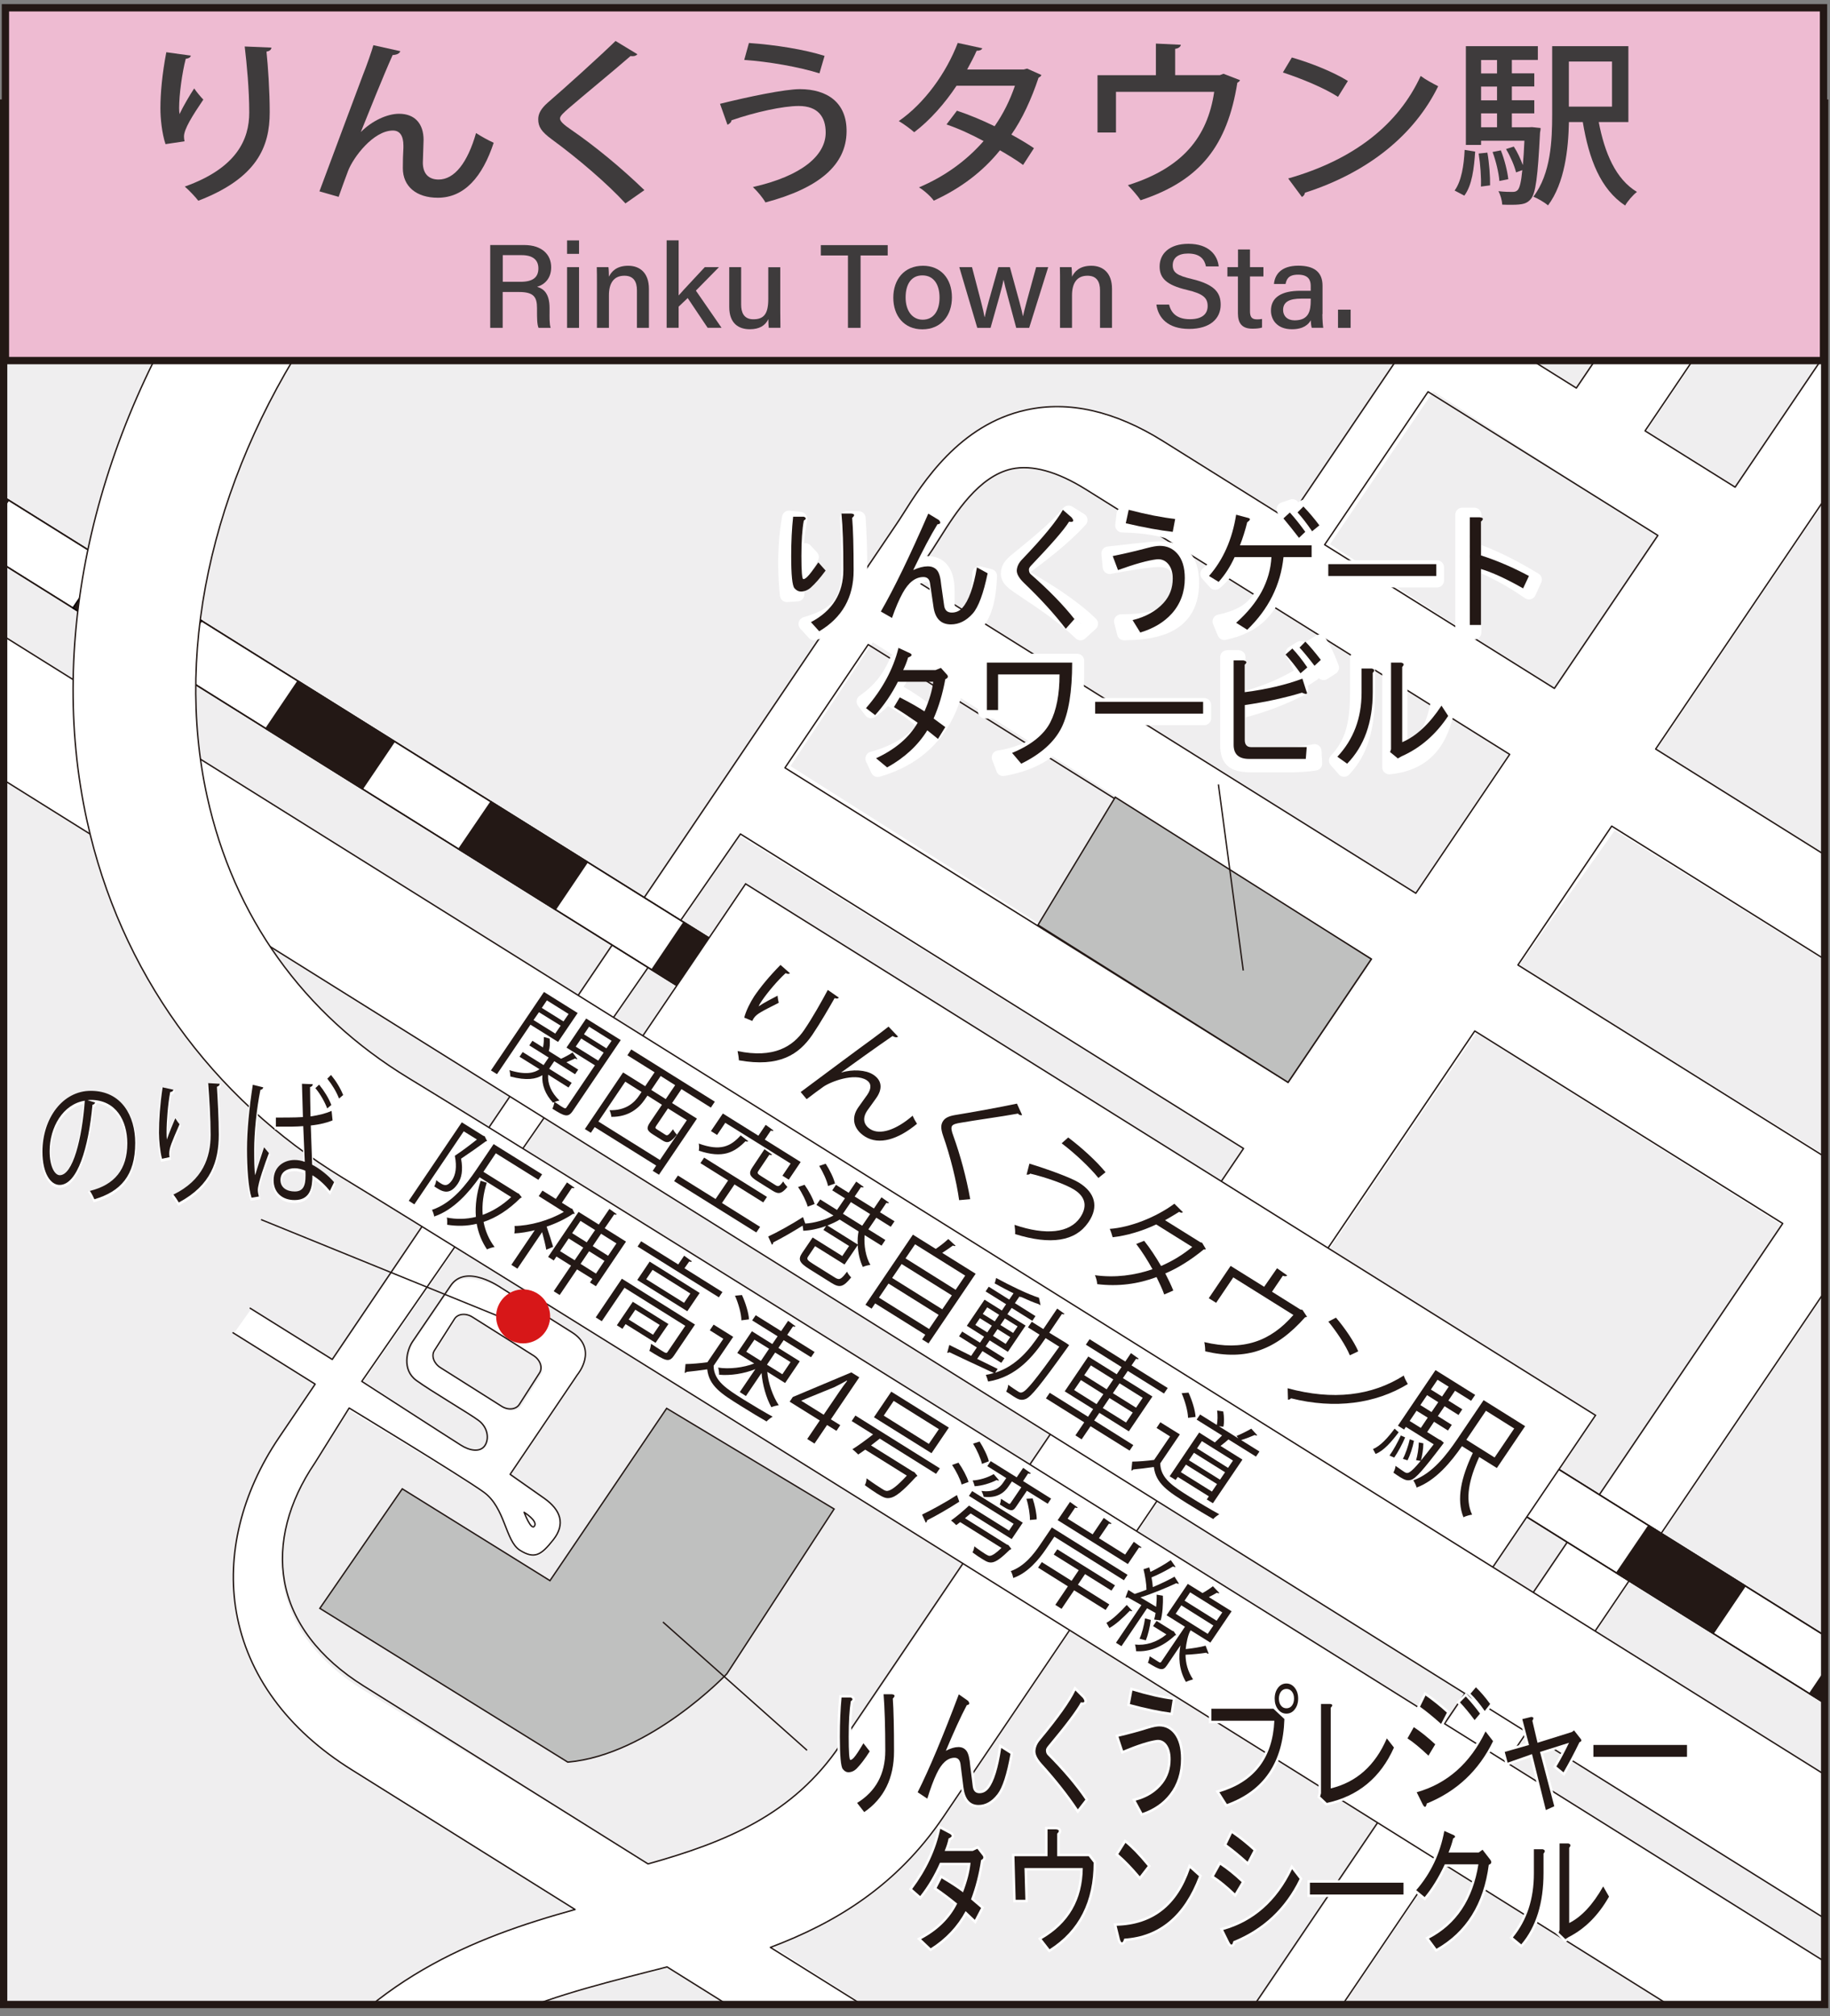 <?xml version="1.0" encoding="utf-8"?>
<!-- Generator: Adobe Illustrator 24.1.1, SVG Export Plug-In . SVG Version: 6.00 Build 0)  -->
<svg version="1.1" id="レイヤー_1" xmlns="http://www.w3.org/2000/svg" xmlns:xlink="http://www.w3.org/1999/xlink" x="0px"
	 y="0px" width="226px" height="249px" viewBox="0 0 226 249" style="enable-background:new 0 0 226 249;" xml:space="preserve">
<rect x="0" y="0" width="226" height="249" fill="#808080" stroke="none"/>
<style type="text/css">
	.st0{clip-path:url(#SVGID_2_);fill:#EFEEEF;}
	.st1{clip-path:url(#SVGID_2_);fill:#FFFFFF;}
	
		.st2{clip-path:url(#SVGID_2_);fill:none;stroke:#231815;stroke-width:0.173;stroke-linecap:round;stroke-linejoin:round;stroke-miterlimit:10;}
	.st3{clip-path:url(#SVGID_2_);fill:none;stroke:#231815;stroke-width:0.173;stroke-miterlimit:10;}
	.st4{clip-path:url(#SVGID_2_);fill:#231815;}
	.st5{clip-path:url(#SVGID_2_);fill:none;stroke:#080103;stroke-width:0.173;stroke-miterlimit:10;}
	.st6{clip-path:url(#SVGID_2_);fill:none;stroke:#231815;stroke-width:0.17;}
	.st7{clip-path:url(#SVGID_2_);fill:#FFFFFF;stroke:#FFFFFF;stroke-width:0.305;}
	.st8{clip-path:url(#SVGID_2_);fill:#BFC0BF;}
	
		.st9{clip-path:url(#SVGID_2_);fill:none;stroke:#FFFFFF;stroke-width:1.729;stroke-linecap:round;stroke-linejoin:round;stroke-miterlimit:10;}
	.st10{clip-path:url(#SVGID_2_);}
	.st11{fill:#231815;}
	.st12{clip-path:url(#SVGID_2_);fill:#D71718;}
	.st13{fill:#FFFFFF;stroke:#FFFFFF;stroke-width:0.61;}
	.st14{clip-path:url(#SVGID_2_);fill:none;}
	.st15{clip-path:url(#SVGID_2_);fill:#EEBBD2;}
	.st16{clip-path:url(#SVGID_2_);fill:none;stroke:#231815;stroke-width:0.152;}
	.st17{fill:#EEBBD2;stroke:#231815;stroke-width:0.904;stroke-miterlimit:10;}
	.st18{opacity:0.94;}
	.st19{fill:#333333;}
</style>
<g>
	<g>
		<defs>
			<rect id="SVGID_1_" x="0.45" y="12.73" width="224.89" height="234.81"/>
		</defs>
		<clipPath id="SVGID_2_">
			<use xlink:href="#SVGID_1_"  style="overflow:visible;"/>
		</clipPath>
		<rect x="0.18" y="12.75" class="st0" width="224.93" height="234.66"/>
		<path class="st1" d="M28.89,164.65l10.14,6.34l-4.48,6.63c-4.63,6.85-6.49,14.5-5.25,21.55c1.37,7.75,6.29,14.49,14.24,19.45
			l27.59,17.24c-12.52,3.47-25.72,8.62-35.54,23.23l-32.8,48.5l8.48,5.31l32.81-48.53c9.4-13.98,22.35-17.3,36.07-20.81
			c0.78-0.2,1.56-0.39,2.34-0.59l23.08,14.42l-43.65,64.57l8.47,5.29l43.66-64.56l20.82,13.02l-37.22,55.04l8.48,5.29l139.45-206.24
			l47.11,29.44l5.51-8.16l-47.1-29.44l67.01-99.1l-8.48-5.29l-67.01,99.1l-38.03-23.78l47.26-69.9l-8.48-5.29l-28.97,42.86
			l-11.12-6.95l27.04-39.99l-8.48-5.29l-27.03,39.99l-17.26-10.79l-18.28,27.04l-15.51-9.7c-5.94-3.71-11.62-5.01-16.9-3.84
			c-8.24,1.81-12.78,9.01-15.22,12.88c-0.31,0.48-0.58,0.91-0.83,1.27L41.16,167.95l-10.12-6.33 M177.01,48.33l27.84,17.91
			l-12.79,18.91l-27.81-17.94L177.01,48.33z M114.92,67.83c0.3-0.44,0.62-0.96,0.99-1.53c1.89-3.01,4.76-7.56,8.83-8.45
			c2.51-0.54,5.58,0.3,9.14,2.52l52.48,32.72l-11.59,17.14l-62.26-38.84L114.92,67.83z M107.78,79.31l61.74,39.17l-10.28,15.2
			L97.63,94.61L107.78,79.31z M44.78,208.65c-5.52-3.45-8.91-7.92-9.79-12.94c-0.83-4.7,0.47-9.76,3.76-14.63l4.35-6.92
			c0,0,14.01,8.37,16.67,10.28c2.66,1.92,2.66,6.04,4.46,7.19c1.81,1.14,2.62,0.62,4.14-1.3c1.51-1.92,0.92-3.67-1.14-5.13
			c-2.07-1.45-4.21-2.95-4.21-2.95l8.32-12.31c0,0,2.62-3.14-0.7-5.23c-3.32-2.09-4.68-3.45-4.68-3.45s-8.17-5.31-10.06-2.53
			c-1.89,2.78-4.02,5.89-4.72,6.93c-0.7,1.04-1.33,3.47,0.47,4.79c1.79,1.31,6.51,4.2,7.6,5.01c1.08,0.81,1.34,2.2,0.76,3.09
			c-0.58,0.87-1.89,0.65-2.99-0.06c-1.11-0.7-12.1-7.93-12.1-7.93l46.45-67.31l62.3,38.66l-49.37,73.15
			c-5.78,8.55-14.43,12.46-24.06,15.16L44.78,208.65z M140.6,269.15l-45.27-28.83c8.08-3.04,15.6-7.6,21.35-16.1l65.64-96.66
			l37.83,23.78L140.6,269.15z M225.71,142.87l-38.11-23.64l11.82-16.69l37.69,23.37L225.71,142.87z M64.36,173.65
			c-0.4,0.64-1.39,0.75-2.2,0.23l-7.65-4.87c-0.82-0.52-1.15-1.47-0.74-2.12l2.48-3.9c0.41-0.65,1.4-0.75,2.22-0.23l7.65,4.87
			c0.81,0.52,1.13,1.45,0.73,2.11L64.36,173.65z M68.86,189.01c0,0,0.53-0.61,0.12,0.03C68.57,189.68,68.86,189.01,68.86,189.01"/>
		<path class="st2" d="M64.73,186.76c0,0,1.69,1.05,1.28,1.69C65.6,189.09,64.73,186.76,64.73,186.76z"/>
		<path class="st2" d="M64.14,173.43c-0.4,0.64-1.39,0.75-2.2,0.23l-7.55-4.77c-0.82-0.52-1.15-1.46-0.74-2.11l2.48-3.9
			c0.41-0.65,1.4-0.75,2.22-0.23l7.56,4.77c0.81,0.52,1.13,1.46,0.73,2.11L64.14,173.43z"/>
		<polygon class="st2" points="225.5,142.95 187.46,119.17 199.04,102.02 237.09,125.81 		"/>
		<path class="st2" d="M140.53,268.86l-45.39-28.37c8.08-3.04,15.6-7.61,21.35-16.1l65.64-97.07l38.03,23.77L140.53,268.86z"/>
		<path class="st2" d="M44.92,208.21c-5.52-3.45-8.9-7.92-9.79-12.93c-0.83-4.7,0.47-9.77,3.76-14.62l4.23-6.78
			c0,0,13.96,8.47,16.62,10.39c2.66,1.91,2.66,6.03,4.46,7.17c1.81,1.14,2.62,0.63,4.14-1.3c1.51-1.92,0.92-3.67-1.14-5.12
			c-2.07-1.46-4.2-2.95-4.2-2.95l8.32-12.32c0,0,2.62-3.14-0.7-5.23c-3.32-2.09-8.77-5.51-8.77-5.51s-4.3-3.03-6.19-0.25
			c-1.89,2.78-4.02,5.89-4.72,6.93c-0.7,1.04-1.33,3.47,0.47,4.78c1.79,1.31,6.62,4.13,7.71,4.96c1.08,0.81,1.34,2.2,0.76,3.09
			c-0.59,0.87-1.89,0.64-2.99-0.07c-1.11-0.69-12.21-7.86-12.21-7.86l46.76-67.6l62.13,38.84l-49.84,73.71
			c-5.78,8.55-14.06,11.94-23.7,14.64L44.92,208.21z"/>
		<polygon class="st2" points="107.22,79.6 169.35,118.44 159.07,133.66 96.94,94.82 		"/>
		<path class="st2" d="M115.14,67.9c0.29-0.44,0.62-0.96,0.98-1.54c1.89-3,4.76-7.55,8.83-8.45c2.51-0.53,5.58,0.3,9.14,2.52
			l52.35,32.73l-11.59,17.15l-62.13-38.85L115.14,67.9z"/>
		<polygon class="st2" points="176.36,48.38 204.74,66.12 191.96,85.01 163.59,67.27 		"/>
		<path class="st2" d="M28.78,164.59l10.14,6.34l-4.48,6.62c-4.63,6.85-6.49,14.51-5.25,21.55c1.37,7.76,6.29,14.49,14.24,19.45
			l27.59,17.26c-12.52,3.46-25.72,8.61-35.54,23.22l-32.8,48.51l8.48,5.29l32.81-48.52c9.39-13.98,22.34-17.29,36.07-20.81
			c0.78-0.2,1.56-0.39,2.34-0.6l23.09,14.43L61.8,321.9l8.47,5.3l43.65-64.57l20.82,13.01l-37.21,55.05l8.48,5.28l139.46-206.23
			l47.1,29.44l5.51-8.14l-47.1-29.45l67.01-99.1l-8.48-5.29l-67.02,99.09L204.47,92.5l47.26-69.9l-8.48-5.29l-28.97,42.85
			l-11.12-6.95l27.03-39.99l-8.48-5.29l-27.04,39.99l-17.26-10.79l-18.28,27.04l-15.51-9.7c-5.94-3.71-11.62-5.01-16.9-3.84
			c-8.24,1.81-12.78,9.01-15.22,12.88c-0.31,0.48-0.58,0.91-0.83,1.27l-69.64,103.1l-10.13-6.32"/>
		<polyline class="st1" points="282.72,246.2 -70.59,25.31 -66.63,19.44 286.68,240.33 		"/>
		<polygon class="st3" points="282.72,246.2 -70.59,25.31 -66.63,19.44 286.68,240.33 		"/>
		<polygon class="st3" points="282.72,246.2 -70.59,25.31 -66.63,19.44 286.68,240.33 		"/>
		<path class="st4" d="M283.05,246.4l-11.92-7.45l3.97-5.86l11.91,7.44 M259.22,231.5l-11.91-7.45l3.96-5.86l11.91,7.44
			L259.22,231.5z M235.39,216.61l-11.91-7.44l3.96-5.88l11.92,7.45L235.39,216.61z M211.57,201.71l-11.92-7.46l3.97-5.86l11.91,7.45
			L211.57,201.71z M187.73,186.81l-11.91-7.45l3.96-5.86l11.91,7.45L187.73,186.81z M163.91,171.91l-11.92-7.45l3.97-5.86
			l11.91,7.45L163.91,171.91z M140.07,157.01l-11.91-7.45l3.96-5.86l11.92,7.44L140.07,157.01z M116.24,142.11l-11.92-7.44
			l3.97-5.86l11.92,7.44L116.24,142.11z M92.41,127.21l-11.91-7.45l3.96-5.86l11.92,7.45L92.41,127.21z M68.58,112.32l-11.92-7.45
			l3.97-5.86l11.91,7.44L68.58,112.32z M44.75,97.42l-11.91-7.44l3.96-5.87l11.91,7.45L44.75,97.42z M20.92,82.52L9,75.08l3.97-5.87
			l11.91,7.45L20.92,82.52z M-2.91,67.63l-11.92-7.45l3.96-5.87l11.92,7.46L-2.91,67.63z M-26.74,52.73l-11.92-7.45l3.97-5.86
			l11.91,7.45L-26.74,52.73z M-50.57,37.83l-11.92-7.45l3.96-5.87l11.91,7.45L-50.57,37.83z"/>
		<polygon class="st3" points="-26.74,52.73 -38.66,45.28 -34.69,39.41 -22.77,46.86 		"/>
		<polygon class="st3" points="-2.91,67.63 -14.82,60.18 -10.86,54.31 1.06,61.77 		"/>
		<polygon class="st5" points="20.92,82.52 9,75.08 12.97,69.21 24.89,76.65 		"/>
		<polygon class="st3" points="44.75,97.42 32.84,89.98 36.8,84.11 48.71,91.56 		"/>
		<polygon class="st3" points="68.58,112.32 56.66,104.86 60.64,99.01 72.54,106.45 		"/>
		<polygon class="st3" points="92.41,127.21 80.5,119.77 84.46,113.9 96.38,121.35 		"/>
		<polygon class="st5" points="116.24,142.11 104.32,134.67 108.29,128.8 120.21,136.24 		"/>
		<polygon class="st5" points="140.07,157.01 128.16,149.57 132.12,143.7 144.04,151.14 		"/>
		<polygon class="st5" points="163.91,171.91 151.99,164.46 155.96,158.6 167.87,166.04 		"/>
		<polygon class="st5" points="187.73,186.81 175.82,179.36 179.78,173.5 191.7,180.94 		"/>
		<polygon class="st3" points="211.57,201.71 199.65,194.25 203.62,188.4 215.53,195.84 		"/>
		<polygon class="st3" points="235.39,216.61 223.48,209.17 227.44,203.29 239.36,210.74 		"/>
		<polyline class="st1" points="184.26,193.68 79.3,128.05 92.08,109.15 197.04,174.78 		"/>
		<polygon class="st3" points="184.26,193.68 79.3,128.05 92.08,109.15 197.04,174.78 		"/>
		<path class="st4" d="M103.6,123.2c-0.12,0.14-0.27,0.14-0.53,0.06c-0.65,1.15-1.76,3.07-2.74,4.52c-1.66,2.43-4.06,4.06-9.08,3.16
			c-0.01-0.29-0.09-0.82-0.16-1.14c4.47,0.93,6.84-0.56,8.24-2.63c1.05-1.55,2.13-3.48,2.9-4.92L103.6,123.2z M91.91,125.67
			c0.21-0.84,0.76-1.91,1.22-2.62c0.81-1.19,1.87-2.48,3.26-3.89l1.17,1.03c-0.17,0.13-0.35,0.08-0.53-0.02
			c-0.97,0.88-2.24,2.38-2.93,3.4c-0.19,0.27-0.33,0.51-0.42,0.71c0.68-0.46,1.74-1.01,2.35-1.32c0.01,0.24,0.09,0.67,0.14,0.88
			c-2.11,1.07-2.72,1.36-3.08,1.9c-0.07,0.11-0.13,0.21-0.18,0.34L91.91,125.67z"/>
		<path class="st4" d="M98.88,134.86c2.78-2.07,7.42-5.53,8.84-6.55c0.71-0.53,1.7-1.27,2.01-1.53l1.18,1.24
			c-0.19,0.14-0.41,0.08-0.68-0.08c-1.89,1.29-5.01,3.54-6.34,4.5l0.01,0.01c1.39-0.42,3.01-0.33,3.92,0.25
			c1.14,0.72,1.19,1.81,0.36,2.95l-1.06,1.48c-0.65,0.94-0.48,1.79,0.37,2.32c1.18,0.74,3.15,0.12,5.22-1.67
			c0.14,0.34,0.34,0.7,0.54,1c-2.35,1.95-4.68,2.66-6.42,1.58c-1.39-0.87-1.75-2.24-0.88-3.54c0.16-0.24,0.99-1.38,1.17-1.64
			c0.54-0.79,0.48-1.43-0.1-1.79c-1.51-0.95-4.46,0.2-5.34,0.82c-0.48,0.33-1.31,0.96-2.06,1.53L98.88,134.86z"/>
		<path class="st4" d="M118.45,148.21c-0.32-2.32-1.1-5.47-1.97-7.92c-0.31-0.91-0.31-1.41,0-1.87c0.25-0.37,0.7-0.59,1.47-0.72
			c1.91-0.31,5.54-0.96,7.64-1.41l0.64,1.41c-0.04,0.01-0.2,0.06-0.37-0.05c-0.05-0.03-0.1-0.08-0.14-0.13
			c-2.13,0.39-5.34,0.82-7.07,1.13c-0.51,0.08-0.93,0.18-1.07,0.39c-0.15,0.21-0.08,0.61,0.15,1.22c0.86,2.37,1.61,5.15,2.09,7.83
			L118.45,148.21z"/>
		<path class="st4" d="M127.13,143.7c2.32,0.71,5.15,1.74,6.14,2.36c1.97,1.23,2.44,2.96,1.18,4.83l-0.07,0.1
			c-1.58,2.29-4.59,2.79-9.02,1.41c0.03-0.28-0.02-0.8-0.07-1.14c3.88,1.33,6.81,1.01,8.11-0.91c0.82-1.22,0.81-2.46-0.75-3.44
			c-1.05-0.66-3.45-1.51-5.43-1.98c-0.05,0.11-0.27,0.15-0.44,0.13L127.13,143.7z M131.92,140.47c1.7,1.28,3.52,2.95,4.61,4.29
			l-0.88,0.71c-1.08-1.33-2.93-3.07-4.54-4.28L131.92,140.47z"/>
		<path class="st4" d="M148.92,154.25c-0.06,0.06-0.16,0.06-0.25,0.04c-1.55,1.27-3.17,2.3-4.76,2.97c0.35,0.67,0.73,1.46,0.99,2.11
			l-1.12,0.49c-0.23-0.65-0.62-1.48-0.95-2.15c-2.3,0.86-4.73,1.19-7.33,0.87c0-0.3-0.14-0.82-0.28-1.1
			c2.5,0.34,4.89,0.02,7.11-0.74c-0.62-1.12-1.28-2.17-2.01-3.12l0.98-0.39c0.74,0.93,1.43,1.98,2.09,3.11
			c1.39-0.6,2.66-1.37,3.85-2.35l-4.45-2.78c-1.67,0.79-3.61,1.39-5.38,1.58c-0.07-0.26-0.23-0.76-0.36-1.03
			c2.57-0.19,5.74-1.45,7.98-3.11l1.06,1.05c-0.15,0.11-0.3,0.06-0.46-0.05c-0.47,0.3-1.19,0.72-1.75,1.04l4.36,2.72l0.22,0.06
			L148.92,154.25z"/>
		<path class="st4" d="M157.71,156.62l1.26,0.89c-0.1,0.12-0.33,0.13-0.54,0.03l-1.34,1.98l3.51,2.2l0.25,0.04l0.57,0.86
			c-0.06,0.03-0.16,0.04-0.24,0.05c-3.59,4.04-7.23,5.41-12.34,4.21c0.01-0.3-0.04-0.8-0.11-1.14c4.77,1.14,8.16-0.08,11-3.35
			l-7.42-4.64l-2.12,3.14l-0.91-0.57l2.7-3.99l4.14,2.58L157.71,156.62z"/>
		<path class="st4" d="M159.02,171.44c5.6,1.52,10.39,0.94,14.34-1.57c0.13,0.39,0.32,0.74,0.5,1.05c-3.98,2.43-9,3.12-14.42,1.76
			c-0.09,0.11-0.25,0.18-0.38,0.17L159.02,171.44z M164.99,162.72c1.08,1.27,2.21,2.91,2.75,4.16l-1.04,0.49
			c-0.51-1.24-1.61-2.88-2.65-4.16L164.99,162.72z"/>
		<path class="st4" d="M172.73,176.88c-0.85,1.13-1.85,2.3-2.85,2.67l-0.32-0.6c0.93-0.38,1.86-1.43,2.67-2.52L172.73,176.88z
			 M171.6,179.75c0.46-0.63,1.02-1.65,1.4-2.48l0.53,0.24c-0.35,0.84-0.91,1.87-1.35,2.49L171.6,179.75z M177.93,177.85l0.38,0.32
			l-0.18,0.25c-2.39,3.14-3.29,4.17-3.89,4.34c-0.44,0.12-0.74,0.02-1.33-0.34c-0.25-0.15-0.54-0.36-0.83-0.56
			c0.12-0.24,0.26-0.58,0.26-0.84c0.48,0.34,0.91,0.64,1.1,0.76c0.38,0.23,0.61,0.31,2.01-1.37l-0.57-0.09
			c0.18-0.55,0.32-1.47,0.34-2.19l0.56,0.11c0,0.7-0.15,1.55-0.29,2.09l0.01,0.01c0.42-0.51,0.93-1.16,1.56-1.98l-3.44-2.15
			l-0.22,0.33l-0.76-0.48l4.64-6.86l4.9,3.06l-0.5,0.73l-1.99-1.24l-0.82,1.21l1.72,1.08l-0.47,0.7l-1.72-1.08l-0.83,1.22l1.72,1.08
			l-0.47,0.7l-1.72-1.08l-0.85,1.27l1.5,0.93L177.93,177.85z M174.62,177.93c-0.15,0.82-0.49,1.81-0.79,2.41l-0.58-0.18
			c0.32-0.59,0.67-1.6,0.85-2.42L174.62,177.93z M174.94,174.22l-0.85,1.26l1.38,0.86l0.85-1.27L174.94,174.22z M184.86,181.29
			l-2.18-1.36c-1.24,2.69-1.79,5.21-0.88,7.12c-0.3,0.03-0.79,0.18-1.07,0.32c-0.89-2.21-0.28-4.92,1.16-7.94l-1.34-0.84
			c-1.32,1.91-3.22,4.24-5.6,5.11c-0.05-0.23-0.27-0.67-0.41-0.89c2.4-0.86,4.13-3.19,5.39-5.03l3.29-4.87l5.13,3.21L184.86,181.29z
			 M176.79,174.38l0.83-1.22l-1.38-0.87l-0.83,1.23L176.79,174.38z M178.91,171.25l-1.38-0.86l-0.82,1.21l1.38,0.86L178.91,171.25z
			 M187,176.41l-3.49-2.19l-2.42,3.58l3.49,2.19L187,176.41z"/>
		<polyline class="st1" points="387.25,338.13 -118.04,22.25 -110.28,9.34 395,325.21 		"/>
		<polygon class="st3" points="387.25,338.13 -118.04,22.25 -110.28,9.34 395,325.21 		"/>
		<path class="st4" d="M68.92,128.67l-3.41-2.13l-4.13,6.11l-0.75-0.46l6.55-9.69l4.16,2.6L68.92,128.67z M76.66,128.44l-5.92,8.75
			c-0.58,0.87-1.04,0.66-2.52-0.27c0.1-0.2,0.21-0.57,0.25-0.82c-0.06,0.02-0.12,0.05-0.17,0.08c-0.96-1.03-1.4-2.19-1.32-3.4
			c-0.77,0.48-1.94,0.7-3.95,0.16c0-0.2-0.05-0.56-0.12-0.78c2.01,0.62,3.09,0.34,3.72-0.12l-2.47-1.54l0.39-0.58l2.58,1.61
			l0.63-0.93l-2.39-1.5l0.38-0.57l1.31,0.82c0.08-0.37,0.12-0.87,0.1-1.29l0.72,0.2c0.06,0.52,0.02,1.15-0.1,1.53l-0.04-0.01
			l1.55,0.97c0.44-0.19,1.06-0.53,1.42-0.78l0.6,0.81c-0.08,0.04-0.18,0.01-0.28-0.07c-0.29,0.14-0.71,0.32-1.08,0.47l1.46,0.91
			l-0.39,0.57l-2.57-1.61l-0.63,0.93l2.78,1.74l-0.39,0.58l-2.51-1.58c-0.1,1.1,0.38,2.21,1.39,3.19c-0.17,0.02-0.4,0.09-0.6,0.17
			c0.3,0.2,0.58,0.39,0.79,0.53c0.49,0.3,0.55,0.34,0.69,0.13l3.5-5.18l-3.51-2.19l2.43-3.59L76.66,128.44z M65.89,125.97l2.68,1.67
			l0.67-0.98L66.56,125L65.89,125.97z M70.22,125.22l-2.68-1.68l-0.63,0.93l2.68,1.67L70.22,125.22z M71.1,129.25l2.78,1.73
			l0.67-0.99l-2.77-1.74L71.1,129.25z M75.53,128.53l-2.78-1.74l-0.63,0.94l2.77,1.73L75.53,128.53z"/>
		<path class="st4" d="M87.79,136.78l-3.63-2.28L83,136.22l3.07,1.92l-4.69,6.93l-0.77-0.48l0.43-0.65l-7.6-4.75l-0.47,0.7
			l-0.74-0.46l4.72-6.99l2.73,1.7l1.16-1.72l-3.36-2.1l0.48-0.72l10.32,6.45L87.79,136.78z M81.5,143.25l3.32-4.91l-2.33-1.46
			l-1.44,2.14c-0.16,0.24-0.15,0.32,0.15,0.49l0.97,0.62c0.26,0.16,0.38,0.08,0.95-0.68c0.07,0.2,0.3,0.49,0.48,0.67
			c-0.79,0.98-1.16,1.11-1.78,0.72l-1.16-0.73c-0.81-0.5-0.86-0.81-0.36-1.54l1.45-2.14l-1.79-1.13l-0.33,0.48
			c-0.71,1.05-1.98,2.17-4.13,2.14c-0.01-0.2-0.12-0.63-0.23-0.82c1.99,0.06,3.04-0.89,3.65-1.79l0.31-0.46l-2.01-1.27l-3.32,4.92
			L81.5,143.25z M82.22,135.73l1.16-1.72l-1.79-1.13l-1.16,1.72L82.22,135.73z"/>
		<path class="st4" d="M90.71,146.27l-1.55,2.29l4.71,2.95l-0.47,0.69l-10.15-6.34l0.47-0.69l4.65,2.9l1.55-2.29l-3.42-2.14
			l0.46-0.68l7.76,4.85l-0.46,0.68L90.71,146.27z M92.41,140.93c-0.08,0.06-0.19,0.07-0.34,0c-1.38,1.39-2.79,2.17-5.77,1.17
			c0.05-0.24,0.05-0.64-0.01-0.88c2.67,0.97,3.94,0.37,5.18-1.01L92.41,140.93z M89.57,138.66l-1.01,1.5l-0.76-0.48l1.47-2.17
			l4.39,2.74l0.9-1.34l0.97,0.7c-0.06,0.06-0.17,0.08-0.33,0l-0.75,1.12l4.43,2.77l-1.47,2.18l-0.78-0.49l1.01-1.5L89.57,138.66z
			 M94.41,141.92l0.94,0.66c-0.06,0.08-0.15,0.09-0.33,0.01l-1.35,2c-0.18,0.27-0.14,0.37,0.37,0.68l1.72,1.08
			c0.37,0.23,0.5,0.17,0.97-0.45c0.09,0.2,0.33,0.49,0.51,0.68c-0.7,0.85-1.09,0.93-1.82,0.47l-1.87-1.17
			c-1.01-0.63-1.13-0.98-0.62-1.74L94.41,141.92z"/>
		<path class="st4" d="M108.87,153.83l-2.09-1.3c-0.11,1.27,0.14,2.69,0.71,3.68c-0.27,0.02-0.69,0.13-0.93,0.25
			c-0.37-0.76-0.59-1.72-0.63-2.7l-1.63,2.4l-3.64-2.27l-0.86,1.28c-0.21,0.32-0.11,0.46,0.64,0.93l2.64,1.65
			c0.59,0.37,0.78,0.27,1.53-0.71c0.09,0.23,0.32,0.53,0.51,0.71c-0.97,1.2-1.42,1.32-2.44,0.68l-2.7-1.69
			c-1.25-0.79-1.47-1.19-0.91-2.02l1.29-1.9l3.66,2.29l0.84-1.24l-3.17-1.98l0.33-0.49c-0.96,0.35-1.96,0.56-2.82,0.59
			c0-0.17-0.04-0.42-0.08-0.63c-1.23,0.77-2.66,1.59-3.63,2.07c0.01,0.08-0.02,0.14-0.05,0.19c-0.03,0.04-0.07,0.08-0.11,0.09
			l-0.46-1.01c1.13-0.52,2.89-1.5,4.3-2.4l0.28,0.8c1.11-0.06,2.43-0.44,3.48-0.99l-2.1-1.31l0.46-0.68l2.08,1.3l0.98-1.44
			l-1.57-0.98l0.46-0.68l1.57,0.98l0.93-1.38l0.93,0.66c-0.07,0.07-0.16,0.08-0.33,0.01l-0.79,1.17l2.38,1.48l0.93-1.38l0.94,0.67
			c-0.07,0.07-0.17,0.08-0.33,0.01l-0.79,1.17l1.79,1.11l-0.46,0.68l-1.79-1.12l-0.98,1.44l2.1,1.31L108.87,153.83z M99.36,146.31
			c0.51,0.72,1.06,1.73,1.24,2.38l-0.85,0.32c-0.17-0.63-0.68-1.67-1.19-2.42L99.36,146.31z M101.97,143.71
			c0.49,0.75,1,1.79,1.15,2.45l-0.86,0.3c-0.13-0.64-0.61-1.7-1.09-2.48L101.97,143.71z M103.7,150.61
			c-0.47,0.29-0.98,0.52-1.52,0.73l3.75,2.35c-0.04-0.55,0-1.1,0.1-1.62L103.7,150.61z M105.08,148.45l-0.98,1.44l2.38,1.48
			l0.98-1.44L105.08,148.45z"/>
		<path class="st4" d="M118.02,153.85c-0.08,0.04-0.19,0.04-0.33-0.04c-0.36,0.27-0.88,0.62-1.33,0.91l4.13,2.58l-5.82,8.6
			l-0.79-0.49l0.39-0.58l-6.19-3.87l-0.44,0.65l-0.76-0.48l5.86-8.66l2.82,1.76c0.53-0.35,1.16-0.85,1.55-1.22L118.02,153.85z
			 M108.55,160.25l6.19,3.87l1.18-1.74l-6.19-3.87L108.55,160.25z M117.55,159.97l-6.2-3.87l-1.17,1.72l6.19,3.87L117.55,159.97z
			 M119.2,157.53l-6.19-3.87l-1.18,1.74l6.19,3.88L119.2,157.53z"/>
		<path class="st4" d="M131.66,165.85l0.38,0.27c-0.05,0.05-0.12,0.15-0.17,0.23c-3.39,4.73-4.56,6.19-5.24,6.43
			c-0.58,0.22-0.94-0.01-1.46-0.33c-0.27-0.17-0.59-0.39-0.91-0.6c0.12-0.23,0.25-0.58,0.25-0.84c0.55,0.41,1.05,0.72,1.3,0.88
			c0.15,0.08,0.27,0.12,0.45,0.04c0.5-0.15,1.65-1.55,4.56-5.62l-1.69-1.06c-1.52,2.25-3.6,4.8-7.1,5.36
			c-0.05-0.21-0.18-0.6-0.28-0.82c0.34-0.06,0.67-0.13,0.99-0.23c-2.04-0.93-4.15-1.94-5.49-2.57c-0.08,0.06-0.18,0.08-0.27,0.06
			l0.26-0.96c0.72,0.37,1.67,0.84,2.7,1.35l0.7-1.04l-2.2-1.38l0.39-0.58l2.2,1.37l0.5-0.74l-2.13-1.34l2.19-3.23l2.14,1.34
			l0.52-0.78l-2.53-1.58l0.39-0.58l2.53,1.59l0.53-0.78c-0.79-0.38-1.6-0.82-2.33-1.22c0.07-0.17,0.13-0.46,0.18-0.67
			c1.76,0.96,3.98,2.03,5.29,2.44l0.19,0.91c-0.04,0.01-0.07-0.01-0.12-0.04c-0.03-0.02-0.07-0.04-0.11-0.08
			c-0.6-0.19-1.35-0.51-2.15-0.88c-0.06,0.01-0.13,0-0.23-0.05l-0.55,0.81l2.54,1.6l-0.39,0.58l-2.55-1.59l-0.53,0.78l2.25,1.4
			l-2.19,3.24l-2.25-1.41l-0.5,0.74l2.33,1.46l-0.39,0.57l-2.33-1.45l-0.65,0.96c0.82,0.4,1.68,0.83,2.53,1.24l-0.31,0.47
			c2.64-0.84,4.27-2.91,5.48-4.7l-1.43-0.9l0.47-0.69l1.43,0.9l1.71-2.53l0.9,0.65c-0.06,0.08-0.15,0.08-0.31,0.01l-1.57,2.32
			L131.66,165.85z M120.45,163.62l1.48,0.92l0.56-0.83l-1.48-0.92L120.45,163.62z M121.92,161.45l-0.55,0.81l1.48,0.92l0.54-0.81
			L121.92,161.45z M124.2,165.96l0.56-0.84l-1.57-0.98l-0.56,0.83L124.2,165.96z M125.67,163.8l-1.57-0.98l-0.55,0.81l1.57,0.98
			L125.67,163.8z"/>
		<path class="st4" d="M139.96,178.46l-0.46,0.68l-4.82-3.01l-1.1,1.62l-0.77-0.49l1.09-1.61l-4.73-2.96l0.47-0.69l4.73,2.96
			l0.63-0.95l-3.51-2.19l2.91-4.3l3.51,2.19l0.6-0.89l-4.41-2.76l0.46-0.68l4.41,2.76l0.7-1.04l0.96,0.69
			c-0.06,0.07-0.16,0.08-0.33,0.01l-0.56,0.82l4.47,2.79l-0.46,0.68l-4.47-2.79l-0.6,0.89l3.64,2.27l-2.91,4.3l-3.64-2.28
			l-0.64,0.94L139.96,178.46z M132.65,171.66l2.77,1.74l0.84-1.23l-2.77-1.74L132.65,171.66z M134.72,168.62l-0.82,1.21l2.77,1.74
			l0.82-1.22L134.72,168.62z M139.06,175.67l0.83-1.23l-2.87-1.79l-0.83,1.23L139.06,175.67z M141.12,172.62l-2.86-1.79l-0.82,1.22
			l2.86,1.79L141.12,172.62z"/>
		<path class="st4" d="M145.71,177.14l-2.42,3.57c0.01,1.86,1.63,2.88,3.68,4.16c1.23,0.77,2.69,1.63,3.61,2.13
			c-0.21,0.12-0.58,0.39-0.75,0.59c-0.81-0.46-2.07-1.22-3.2-1.92c-2.34-1.47-3.89-2.44-4.13-4.51c-0.88,0.13-1.82,0.25-2.56,0.31
			c-0.05,0.11-0.12,0.13-0.22,0.12l0.11-1.09c0.78-0.01,1.79-0.09,2.7-0.21l1.97-2.9l-1.67-1.05l0.47-0.7L145.71,177.14z
			 M148.09,176.91l1.94,1.22c0.28-0.26,0.61-0.57,0.89-0.86l-3.14-1.96l0.43-0.63l2.06,1.29c0.11-0.47,0.12-1.2,0.04-1.78l0.76,0.12
			c0.11,0.63,0.13,1.41,0.01,1.88l-0.55-0.06l2.4,1.5l-0.22-0.3c0.56-0.23,1.33-0.61,1.82-0.9l0.74,0.82
			c-0.08,0.05-0.18,0.03-0.31-0.04c-0.45,0.2-1.12,0.46-1.68,0.63l2.26,1.41l-0.43,0.63l-3.4-2.12c-0.28,0.25-0.64,0.55-0.98,0.8
			l2.71,1.69l-3.65,5.39l-0.76-0.47l0.26-0.38l-3.84-2.4l-0.26,0.38l-0.74-0.46L148.09,176.91z M145.83,181.8l3.84,2.4l0.63-0.93
			l-3.84-2.4L145.83,181.8z M146.78,171.98c0.44,0.94,0.83,2.21,0.87,3l-0.93,0.11c-0.01-0.78-0.37-2.07-0.79-3.04L146.78,171.98z
			 M147.45,179.41l-0.62,0.92l3.84,2.4l0.62-0.92L147.45,179.41z M151.66,181.27l0.61-0.9l-3.84-2.4l-0.6,0.89L151.66,181.27z"/>
		<path class="st1" d="M377.09,354.73c-3.01-1.9-301.16-188.85-334.75-209.27c-16.3-9.91-27.52-25.56-31.59-44.08
			c-5-22.68,0.98-48.41,16.41-70.58l51.71-76.64l12.72,7.95L39.81,38.83C26.59,57.84,21.42,79.51,25.58,98.36
			c3.27,14.85,11.87,26.87,24.87,34.77c33.68,20.47,331.93,207.5,334.93,209.39"/>
		<path class="st3" d="M377.09,354.73c-3.01-1.9-301.16-188.85-334.75-209.27c-16.3-9.91-27.52-25.56-31.59-44.08
			c-5-22.68,0.98-48.41,16.41-70.58l51.71-76.64l12.72,7.95L39.81,38.83C26.59,57.84,21.42,79.51,25.58,98.36
			c3.27,14.85,11.87,26.87,24.87,34.77c33.68,20.47,331.93,207.5,334.93,209.39L377.09,354.73z"/>
		<path class="st4" d="M59.85,140.31l0.3,0.6c-0.04,0.02-0.11,0.04-0.16,0.04c-0.86,0.64-2.05,1.47-3.05,2.14
			c0.27,1.44,0.06,2.4-0.41,3.1c-1.07,1.57-2.03,0.9-2.9,0.32c0.11-0.19,0.23-0.53,0.24-0.77c0.16,0.13,0.32,0.25,0.47,0.34
			c0.44,0.28,0.88,0.56,1.51-0.37c0.4-0.63,0.6-1.55,0.32-2.98c0.92-0.6,1.96-1.4,2.73-2.01l-1.63-1.01l-6.1,9.02l-0.69-0.44
			l6.55-9.69l2.67,1.67L59.85,140.31z M59.7,144.71l4.23,2.64l0.15,0.06c0.04,0.06,0.09,0.11,0.36,0.46
			c-0.05,0.05-0.12,0.06-0.17,0.08c-1.48,1.48-3.01,2.44-4.55,2.95c0.21,1.11,0.66,2.17,1.36,3.1c-0.28,0.03-0.68,0.17-0.94,0.29
			c-0.65-0.97-1.07-2.03-1.27-3.16c-1.22,0.3-2.44,0.31-3.65,0.12c0.02-0.25,0.02-0.65-0.04-0.89c1.15,0.23,2.37,0.22,3.59-0.08
			c-0.11-1.41,0.1-2.93,0.59-4.47l0.75,0.25c-0.42,1.34-0.6,2.69-0.5,3.97c1.2-0.44,2.4-1.15,3.52-2.2l-3.9-2.44
			c-1.29,1.81-3.17,4.02-5.61,4.84c-0.02-0.2-0.16-0.62-0.27-0.82c2.51-0.84,4.25-3.16,5.46-4.94l2.15-3.18l5.99,3.73l-0.46,0.68
			l-5.26-3.28L59.7,144.71z"/>
		<path class="st4" d="M70.68,149.28l0.3,0.61c-0.05,0.03-0.13,0.02-0.22,0.01c-0.96,0.65-2.1,1.19-3.25,1.58
			c0.24,0.67,0.69,2.11,0.8,2.5l-0.85,0.35c-0.07-0.46-0.3-1.42-0.51-2.17l-3.05,4.51l-0.75-0.47l2.89-4.28
			c-0.87,0.22-1.74,0.36-2.52,0.4c0.05-0.25,0.07-0.7,0.02-0.92c1.88-0.02,4.29-0.68,6.09-1.74l-3.1-1.95l0.46-0.68l1.65,1.03
			l1.38-2.04l0.93,0.66c-0.06,0.06-0.16,0.08-0.32,0.01l-1.24,1.84l1.11,0.69L70.68,149.28z M74.68,151.68l2.63,1.65l-3.72,5.51
			l-0.73-0.46l0.3-0.44l-1.9-1.18l-2.14,3.16l-0.74-0.46l2.14-3.16l-1.8-1.13l-0.33,0.49l-0.7-0.44l3.76-5.56l2.5,1.56l1.31-1.93
			l0.91,0.66c-0.06,0.07-0.15,0.08-0.31,0.01L74.68,151.68z M69.17,154.51l1.8,1.12l1.06-1.56l-1.8-1.13L69.17,154.51z M73.49,151.9
			l-1.8-1.13l-1.03,1.52l1.8,1.13L73.49,151.9z M71.7,156.08l1.9,1.2l1.05-1.57l-1.9-1.19L71.7,156.08z M76.13,153.55l-1.9-1.19
			l-1.03,1.52l1.9,1.2L76.13,153.55z"/>
		<path class="st4" d="M85.83,163.57l-2.61,3.86c-0.29,0.42-0.55,0.59-0.98,0.49c-0.43-0.11-1.06-0.49-2.05-1.11
			c0.11-0.23,0.18-0.58,0.22-0.86c0.46,0.3,0.87,0.58,1.18,0.77c0.65,0.41,0.72,0.45,0.87,0.21l2.17-3.2l-7.51-4.7l-2.8,4.13
			l-0.75-0.47l3.23-4.78L85.83,163.57z M80.96,165.83l-3.7-2.31l-0.39,0.58l-0.69-0.44l1.97-2.9l4.4,2.75L80.96,165.83z
			 M81.47,163.62l-3.01-1.88l-0.82,1.21l3.01,1.88L81.47,163.62z M80.23,155.8l6.18,3.87l-1.53,2.26l-6.18-3.86L80.23,155.8z
			 M84.53,156.62l4.69,2.94l-0.44,0.65l-10.04-6.27l0.44-0.65l4.58,2.86l0.73-1.08l0.96,0.7c-0.06,0.07-0.16,0.09-0.33,0.01
			L84.53,156.62z M84.48,160.89l0.78-1.15l-4.67-2.92l-0.78,1.15L84.48,160.89z"/>
		<path class="st4" d="M90.55,165.09l-2.42,3.57c0.01,1.86,1.63,2.87,3.68,4.16c1.23,0.76,2.69,1.63,3.61,2.13
			c-0.21,0.12-0.58,0.39-0.75,0.59c-0.81-0.46-2.07-1.22-3.2-1.93c-2.34-1.46-3.9-2.43-4.13-4.51c-0.88,0.13-1.81,0.25-2.56,0.32
			c-0.06,0.11-0.12,0.13-0.22,0.11l0.1-1.08c0.78-0.01,1.79-0.1,2.7-0.22l1.97-2.9l-1.67-1.05l0.47-0.7L90.55,165.09z M91.36,171.91
			l1.92-2.83c-1.4,0.57-3.12,0.82-4.47,0.69c0-0.25-0.04-0.63-0.12-0.88c1.35,0.21,3.13,0.01,4.45-0.51l-2.09-1.3l1.81-2.68
			l2.52,1.58l0.65-0.96l-3.14-1.96l0.44-0.64l3.14,1.96l0.86-1.27l0.92,0.68c-0.06,0.06-0.16,0.08-0.31,0l-0.72,1.06l3.38,2.11
			l-0.44,0.65l-3.38-2.11l-0.65,0.96l2.64,1.65l-1.81,2.68l-2.2-1.38c0.1,1.36,0.69,3.03,1.41,4.12c-0.26,0.04-0.67,0.14-0.91,0.25
			c-0.63-1.13-1.1-2.78-1.21-4.23l-1.93,2.85L91.36,171.91z M91.63,159.93c0.44,0.95,0.83,2.22,0.87,3l-0.94,0.12
			c0-0.78-0.36-2.07-0.79-3.04L91.63,159.93z M93.17,165.44l-1.01,1.49l1.81,1.13l1.01-1.5L93.17,165.44z M97.63,168.21l-1.9-1.18
			l-1.01,1.5l1.9,1.18L97.63,168.21z"/>
		<path class="st4" d="M100.59,178.27l-0.9-0.56l1.55-2.29l-3.72-2.32l0.39-0.58l7.23-3.04l0.98,0.61l-3.51,5.19l1.16,0.72
			l-0.47,0.7l-1.16-0.72L100.59,178.27z M98.96,172.99l2.76,1.72l1.97-2.9c0.3-0.45,0.62-0.87,0.93-1.28l-0.04-0.04
			c-0.6,0.34-1.04,0.56-1.51,0.8l-4.09,1.67L98.96,172.99z"/>
		<path class="st4" d="M115.6,182.01l-6.95-4.35c-0.32,0.26-0.7,0.53-1.08,0.84l5.14,3.21l0.2,0.08l0.39,0.46
			c-0.05,0.05-0.12,0.11-0.2,0.15c-1.67,1.82-2.55,2.5-3.22,2.59c-0.45,0.07-0.75-0.04-1.53-0.52c-0.41-0.25-0.97-0.65-1.55-1.06
			c0.13-0.22,0.23-0.58,0.21-0.85c0.79,0.58,1.62,1.12,1.93,1.31c0.28,0.18,0.43,0.25,0.62,0.25c0.49-0.04,1.2-0.57,2.43-1.89
			l-5.14-3.21c-0.31,0.23-0.6,0.43-0.86,0.6c-0.37-0.36-0.54-0.51-0.72-0.65c0.72-0.44,1.71-1.17,2.55-1.83l-2.64-1.65l0.46-0.68
			l10.43,6.52L115.6,182.01z M117.18,176.3l-2.14,3.16l-7.11-4.44l2.14-3.16L117.18,176.3z M114.71,178.31l1.24-1.82l-5.58-3.49
			l-1.23,1.82L114.71,178.31z"/>
		<path class="st4" d="M113.87,187.04c1.13-0.53,2.89-1.5,4.31-2.41l0.29,0.82c-1.3,0.84-2.91,1.77-3.98,2.3
			c0.01,0.08-0.02,0.15-0.05,0.19c-0.03,0.05-0.07,0.08-0.11,0.1L113.87,187.04z M124.35,190.74l0.18,0.06l0.37,0.48
			c-0.05,0.05-0.13,0.1-0.2,0.11c-1.96,1.92-2.38,1.77-3.36,1.16c-0.33-0.2-0.78-0.49-1.24-0.84c0.11-0.19,0.21-0.49,0.22-0.75
			c0.58,0.44,1.18,0.83,1.41,0.98c0.23,0.13,0.35,0.2,0.5,0.2c0.31-0.03,0.75-0.31,1.45-0.98l-5.1-3.19
			c-0.18,0.13-0.33,0.27-0.49,0.37c-0.31-0.32-0.48-0.44-0.64-0.57c0.66-0.46,1.56-1.22,2.22-1.84l4.94,3.09l0.57-0.84l-5.52-3.45
			l0.4-0.59l6.25,3.9l-1.37,2.03l-5.07-3.17c-0.23,0.2-0.47,0.39-0.7,0.59L124.35,190.74z M118.37,180.63
			c0.51,0.72,1.06,1.74,1.24,2.38l-0.85,0.32c-0.16-0.63-0.67-1.66-1.18-2.42L118.37,180.63z M123.38,182.81
			c-0.08,0.05-0.17,0.03-0.29-0.04c-0.79,0.41-1.84,0.72-2.72,0.77c-0.04-0.18-0.16-0.52-0.25-0.71c0.82-0.05,1.82-0.33,2.6-0.79
			L123.38,182.81z M120.98,178.02c0.48,0.76,1,1.8,1.14,2.44c-0.46,0.17-0.66,0.24-0.85,0.32c-0.14-0.65-0.62-1.72-1.1-2.5
			L120.98,178.02z M126.35,182.9l3.46,2.17l-0.42,0.63l-2.57-1.6l-1.35,1.99c-0.44,0.66-0.73,0.51-2-0.3
			c0.08-0.18,0.13-0.47,0.16-0.7c0.45,0.3,0.8,0.51,0.92,0.59c0.11,0.08,0.18,0.05,0.24-0.04l1.34-1.97l-1.16-0.72l-0.4,0.58
			c-0.49,0.74-1.37,1.53-3.09,1.31c-0.04-0.2-0.18-0.55-0.27-0.72c1.55,0.22,2.29-0.44,2.68-1.03l0.38-0.56l-2.34-1.47l0.42-0.62
			l3.21,2l0.8-1.17l0.95,0.67c-0.07,0.08-0.16,0.09-0.33,0.01L126.35,182.9z M127.19,187.71c0.02-0.65-0.16-1.76-0.43-2.62
			l0.77-0.04c0.28,0.84,0.51,1.92,0.5,2.58L127.19,187.71z"/>
		<path class="st4" d="M138.8,195.15l-8.59-5.38l-1.01,1.49c-0.87,1.29-2.27,3-4.07,3.61c-0.03-0.23-0.17-0.65-0.3-0.85
			c1.67-0.59,2.83-2.08,3.62-3.25l1.45-2.14l9.35,5.85L138.8,195.15z M137,198.14l-0.46,0.68l-3.89-2.43l-1.55,2.29l-0.77-0.49
			l1.55-2.29l-3.68-2.31l0.46-0.68l3.68,2.31l0.88-1.31l-3.09-1.93l0.44-0.65l7.13,4.45l-0.44,0.65l-3.26-2.04l-0.88,1.31
			L137,198.14z M140.99,191.1c-0.06,0.06-0.16,0.07-0.32,0l-1.38,2.05l-8.67-5.42l1.52-2.25l0.96,0.69c-0.06,0.06-0.16,0.07-0.32,0
			l-0.93,1.38l3.09,1.93l1.37-2.03l0.97,0.69c-0.06,0.06-0.17,0.08-0.33,0.01l-1.23,1.81l3.23,2.02l1.07-1.58L140.99,191.1z"/>
		<path class="st4" d="M139.84,198.94c-0.08,0.05-0.17,0.05-0.3-0.03c-0.79,0.82-1.76,1.72-2.53,2.14c-0.1-0.2-0.27-0.46-0.37-0.64
			c0.74-0.41,1.69-1.31,2.51-2.21L139.84,198.94z M143.61,197.06c0.05,1.03-0.05,2.32-0.27,3.05l-0.81-0.11
			c0.08-0.23,0.13-0.51,0.18-0.81c-0.36-0.2-0.7-0.39-1.05-0.58l-3.16,4.68l-0.68-0.42l3.14-4.65c-0.65-0.37-1.24-0.7-1.71-0.97
			c-0.06,0.07-0.16,0.07-0.26,0.04l0.35-0.94l0.79,0.49c0.45-0.14,0.94-0.32,1.46-0.52c-0.01-0.72-0.17-1.73-0.37-2.53l0.71-0.23
			c0.05,0.18,0.1,0.36,0.14,0.56c0.82-0.39,1.85-0.98,2.52-1.46l0.59,0.84c-0.08,0.04-0.18,0.02-0.31-0.06
			c-0.71,0.44-1.81,1.02-2.66,1.36c0.08,0.43,0.14,0.85,0.16,1.2c0.97-0.4,1.92-0.87,2.68-1.29l0.55,0.86
			c-0.07,0.03-0.19,0.02-0.32-0.06c-1.21,0.57-3,1.31-4.44,1.76l1.94,1.16c0.05-0.5,0.08-1.02,0.06-1.5L143.61,197.06z
			 M144.95,201.45l0.3,0.46c-0.04,0.03-0.09,0.05-0.14,0.05c-1.57,1.46-3.22,2.06-4.81,1.95c0-0.22-0.06-0.63-0.14-0.82
			c1.31,0.14,2.66-0.25,3.89-1.25l-1.65-1.03l0.43-0.64l1.98,1.24L144.95,201.45z M142.12,200.05c-0.1,0.85-0.35,1.88-0.61,2.52
			c-0.17-0.05-0.34-0.08-0.78-0.2c0.29-0.61,0.56-1.66,0.68-2.51L142.12,200.05z M147.04,201.33c-0.33,0.49-0.55,1.69-0.61,2.32
			c0.83-0.08,1.81-0.24,2.46-0.42c0.28,0.75,0.34,0.87,0.37,0.98c-0.07,0.03-0.18-0.01-0.28-0.11c-0.68,0.11-1.75,0.22-2.57,0.25
			c0.01,1.01,0.27,2.06,0.93,3.04c-0.23,0.06-0.65,0.2-0.88,0.32c-0.88-1.5-0.93-3.12-0.68-4.51l-1.66,2.45
			c-0.5,0.75-0.86,0.6-2.36-0.32c0.11-0.22,0.19-0.55,0.23-0.79c0.54,0.35,1.01,0.64,1.14,0.72c0.15,0.08,0.21,0.07,0.29-0.05
			l2.92-4.32l-2.27-1.42l2.62-3.87l1.82,1.13c0.45-0.24,0.95-0.58,1.28-0.84l0.8,0.83c-0.07,0.06-0.18,0.05-0.3-0.03
			c-0.27,0.15-0.64,0.37-1,0.54l2.81,1.75l-2.62,3.87L147.04,201.33z M145.89,198.25l-0.7,1.04l3.96,2.48l0.7-1.03L145.89,198.25z
			 M146.98,196.64l-0.69,1.03l3.96,2.48l0.7-1.03L146.98,196.64z"/>
		<line class="st6" x1="32.24" y1="150.61" x2="63.79" y2="163.45"/>
		<path class="st7" d="M11.75,136.35c-0.05,0.15-0.16,0.27-0.33,0.27c-0.48,5.3-1.86,9.91-4.06,9.91c-1.11,0-2.12-1.43-2.12-4.12
			c0-4.09,2.48-7.51,5.97-7.51c3.83,0,5.49,3.11,5.49,6.44c0,4.04-1.83,6.01-5.04,6.96c-0.12-0.27-0.34-0.74-0.56-1.04
			c3.05-0.75,4.62-2.66,4.62-5.88c0-2.81-1.41-5.36-4.51-5.36c-0.13,0-0.28,0.02-0.4,0.03L11.75,136.35z M10.47,136.14
			c-2.68,0.42-4.34,3.26-4.34,6.24c0,1.82,0.61,2.96,1.25,2.96C8.99,145.34,10.14,140.8,10.47,136.14z"/>
		<path class="st7" d="M20.01,143.3c-0.25-0.92-0.37-2.25-0.38-3.2c0-1.6,0.13-3.46,0.45-5.62l1.33,0.29
			c-0.05,0.22-0.21,0.27-0.39,0.29c-0.27,1.41-0.45,3.57-0.45,4.96c0,0.37,0.01,0.68,0.04,0.92c0.27-0.84,0.76-2,1.04-2.64
			c0.12,0.22,0.38,0.58,0.52,0.75c-0.98,2.26-1.27,2.9-1.27,3.62c0,0.14,0.01,0.27,0.04,0.43L20.01,143.3z M27.13,134.04
			c-0.01,0.2-0.12,0.3-0.34,0.37c0.09,1.48,0.23,3.95,0.23,5.91c-0.01,3.28-0.94,6.24-4.94,8.38c-0.15-0.27-0.47-0.73-0.66-0.98
			c3.62-1.77,4.59-4.58,4.59-7.37c0-2.1-0.16-4.56-0.3-6.38L27.13,134.04z"/>
		<path class="st7" d="M31.07,148.11c-0.41-1.22-0.57-3.76-0.57-5.98c0-2.26,0.28-5.1,0.72-7.95l1.29,0.32
			c-0.03,0.18-0.16,0.29-0.35,0.31c-0.48,2.33-0.77,5.36-0.77,7.34c0,1.29,0.01,2.58,0.12,3.21c0.29-1.01,0.84-2.65,1.1-3.45
			l0.6,0.71c-0.44,1.16-1.37,3.74-1.37,4.54c0,0.24,0.04,0.5,0.13,0.82L31.07,148.11z M34.07,138.21c0.3,0,2.45,0.01,3.34-0.05
			c-0.05-1.46-0.09-2.86-0.12-4.12l1.34,0.06c-0.01,0.16-0.13,0.3-0.34,0.35c0,1.09,0.04,2.31,0.06,3.62
			c1.04-0.15,1.9-0.37,2.6-0.68l0.12,1.17c-0.64,0.27-1.55,0.51-2.69,0.63l0.17,4.83c1,0.53,2.02,1.36,2.71,2.17l-0.52,1.09
			c-0.56-0.7-1.33-1.45-2.16-1.94c0,1.4-0.19,3.07-2.2,3.07c-1.55,0-2.59-0.95-2.59-2.45c0-1.73,1.35-2.5,2.59-2.5
			c0.41,0,0.83,0.06,1.26,0.21c-0.05-1.07-0.12-2.73-0.19-4.4c-0.42,0.04-0.97,0.07-1.35,0.07h-2.03V138.21z M37.71,144.78
			c-0.41-0.17-0.88-0.3-1.31-0.3c-0.81,0-1.76,0.37-1.76,1.44c0,0.96,0.78,1.43,1.76,1.43c0.98,0,1.34-0.61,1.33-1.98
			C37.73,145.24,37.73,144.95,37.71,144.78z M40.41,137.09c-0.3-0.79-0.83-1.76-1.46-2.51l0.46-0.44c0.64,0.79,1.2,1.71,1.51,2.52
			L40.41,137.09z M41.87,135.86c-0.33-0.84-0.85-1.7-1.45-2.45l0.46-0.46c0.65,0.8,1.15,1.62,1.5,2.48L41.87,135.86z"/>
		<path class="st4" d="M11.75,136.15c-0.05,0.15-0.16,0.27-0.33,0.27c-0.48,5.29-1.86,9.91-4.06,9.91c-1.11,0-2.12-1.43-2.12-4.11
			c0-4.09,2.48-7.51,5.97-7.51c3.83,0,5.49,3.12,5.49,6.43c0,4.06-1.83,6.01-5.04,6.96c-0.12-0.27-0.34-0.73-0.56-1.03
			c3.05-0.75,4.62-2.66,4.62-5.88c0-2.81-1.41-5.36-4.51-5.36c-0.13,0-0.28,0.01-0.4,0.04L11.75,136.15z M10.47,135.93
			c-2.68,0.42-4.34,3.26-4.34,6.24c0,1.82,0.61,2.96,1.25,2.96C8.99,145.14,10.14,140.59,10.47,135.93z"/>
		<path class="st4" d="M20.01,143.1c-0.25-0.92-0.37-2.25-0.38-3.2c0-1.6,0.13-3.46,0.45-5.62l1.33,0.29
			c-0.05,0.22-0.21,0.27-0.39,0.29c-0.27,1.41-0.45,3.57-0.45,4.95c0,0.38,0.01,0.68,0.04,0.92c0.27-0.83,0.76-1.99,1.04-2.64
			c0.12,0.22,0.38,0.58,0.52,0.75c-0.98,2.27-1.27,2.91-1.27,3.63c0,0.13,0.01,0.27,0.04,0.43L20.01,143.1z M27.13,133.84
			c-0.01,0.2-0.12,0.29-0.34,0.37c0.09,1.48,0.23,3.94,0.23,5.91c-0.01,3.28-0.94,6.24-4.94,8.38c-0.15-0.27-0.47-0.74-0.66-0.98
			c3.62-1.77,4.59-4.58,4.59-7.37c0-2.1-0.16-4.56-0.3-6.39L27.13,133.84z"/>
		<path class="st4" d="M31.07,147.91c-0.41-1.23-0.57-3.77-0.57-6c0-2.26,0.28-5.1,0.72-7.95l1.29,0.32
			c-0.03,0.17-0.16,0.29-0.35,0.31c-0.48,2.33-0.77,5.36-0.77,7.33c0,1.29,0.01,2.59,0.12,3.21c0.29-1.02,0.84-2.65,1.1-3.45
			l0.6,0.72c-0.44,1.15-1.37,3.74-1.37,4.54c0,0.23,0.04,0.49,0.13,0.82L31.07,147.91z M34.07,138.01c0.3,0,2.45,0.01,3.34-0.06
			c-0.05-1.46-0.09-2.86-0.12-4.11l1.34,0.05c-0.01,0.18-0.13,0.31-0.34,0.36c0,1.09,0.04,2.31,0.06,3.62
			c1.04-0.15,1.9-0.37,2.6-0.68l0.12,1.17c-0.64,0.27-1.55,0.51-2.69,0.63l0.17,4.84c1,0.52,2.02,1.36,2.71,2.16l-0.52,1.08
			c-0.56-0.69-1.33-1.44-2.16-1.93c0,1.39-0.19,3.06-2.2,3.06c-1.55,0-2.59-0.95-2.59-2.45c0-1.74,1.35-2.5,2.59-2.5
			c0.41,0,0.83,0.07,1.26,0.23c-0.05-1.08-0.12-2.74-0.19-4.41c-0.42,0.03-0.97,0.06-1.35,0.06h-2.03V138.01z M37.71,144.57
			c-0.41-0.17-0.88-0.3-1.31-0.3c-0.81,0-1.76,0.37-1.76,1.44c0,0.96,0.78,1.43,1.76,1.43c0.98,0,1.34-0.62,1.33-1.98
			C37.73,145.03,37.73,144.75,37.71,144.57z M40.41,136.88c-0.3-0.78-0.83-1.75-1.46-2.5l0.46-0.44c0.64,0.79,1.2,1.7,1.51,2.52
			L40.41,136.88z M41.87,135.66c-0.33-0.84-0.85-1.71-1.45-2.45l0.46-0.46c0.65,0.79,1.15,1.62,1.5,2.48L41.87,135.66z"/>
		<path class="st8" d="M82.33,173.92l20.68,12.43l-13.25,20.36c0,0-9.5,10.01-19.64,10.9L39.5,198.62l10.18-14.76l18.24,11.34"/>
		<path class="st3" d="M82.33,173.92l20.68,12.43l-13.25,20.36c0,0-9.5,10.01-19.64,10.9L39.5,198.62l10.18-14.76l18.24,11.34
			L82.33,173.92z"/>
		<polyline class="st8" points="159.07,133.66 128.19,114.23 137.73,98.45 169.35,118.44 		"/>
		<polygon class="st3" points="159.07,133.66 128.19,114.23 137.73,98.45 169.35,118.44 		"/>
		<line class="st6" x1="81.87" y1="200.31" x2="99.67" y2="216.15"/>
		<line class="st6" x1="150.47" y1="96.87" x2="153.54" y2="119.85"/>
		<path class="st9" d="M97.44,63.92c-0.17,0.98-0.47,2.86-0.47,5.65c0,1.88,0.14,3.25,0.21,3.92l1.29-0.09
			c0.02-0.69,0.03-1.8,1.79-4.61l-0.8-0.85c-0.53,0.92-0.96,1.77-1.16,2.17c0-2.82,0.27-4.61,0.53-6.03L97.44,63.92z"/>
		<path class="st9" d="M104.59,63.99c0.17,3.14,0.2,3.6,0.2,5.2c0,3.99-0.1,6.36-5.31,7.86l1.05,1.16c5.54-1.55,5.71-4.96,5.71-8.63
			c0-1.84-0.08-3.75-0.2-5.59H104.59z"/>
		<path class="st9" d="M113.13,63.53c-0.37,1.1-1.25,3.83-1.48,4.54c-0.36,1.11-0.62,1.93-2.79,9.3l1.44,0.5
			c0.42-1.72,0.66-2.74,1.2-4.32c0.97-2.19,2.22-2.55,2.83-2.55c1.08,0,1.36,1.01,1.36,2.26v0.96c0,1.33,0.01,3.72,2.61,3.72
			c3.51,0,3.87-4.55,3.97-6.81l-1.33-0.33c0,0.98-0.08,2.26-0.5,3.64c-0.5,1.61-1.28,2-2.04,2c-1.24,0-1.37-0.94-1.37-2.17v-1.14
			c0-1.17-0.12-3.59-2.48-3.59c-0.84,0-1.44,0.32-2.27,1.08c0.42-1.32,1.33-4.12,2.36-6.63L113.13,63.53z"/>
		<path class="st9" d="M134.74,77.03c-1.25-1.26-3.47-2.88-5.02-3.86c-0.41-0.27-2.5-1.53-2.95-1.82c-0.48-0.31-0.64-0.41-0.64-0.65
			c0-0.18,0.29-0.49,0.9-0.95c3.71-2.77,5.14-4.17,6.41-5.53l-1.47-0.92c-1.27,1.53-3.32,3.32-5.89,5.39
			c-1.08,0.86-1.61,1.31-1.61,2.12c0,0.78,0.58,1.17,1.99,2.11c2.73,1.82,4.85,3.25,6.98,5.29L134.74,77.03z"/>
		<path class="st9" d="M146.08,64.59c-2.82-0.81-4.64-1.1-7.32-1.13l-0.17,1.43c2.95,0.08,4.78,0.41,7.12,1.21L146.08,64.59z"/>
		<path class="st9" d="M138.82,78.21c2.87-0.08,8.4-0.27,8.4-6.22c0-3.82-2.22-4.27-4.18-4.27c-0.87,0-5.19,0.54-6.16,0.63
			l0.16,1.67c2.04-0.39,4.93-0.86,5.99-0.86c1.24,0,2.71,0.32,2.71,2.96c0,4.41-4.5,4.56-7.3,4.61L138.82,78.21z"/>
		<path class="st9" d="M151.2,78.17c3.45-0.77,6.82-2.6,7.27-9.88h3.72v-1.44h-8.84c0.31-0.91,0.49-1.54,0.8-3.02l-1.47-0.17
			c-0.44,3.09-1.46,5.46-3.58,7.21l0.98,1.1c0.95-0.8,1.91-1.88,2.72-3.69h4.23c-0.44,5.74-2.39,7.6-6.42,8.47L151.2,78.17z"/>
		<path class="st9" d="M158.52,62.88c0.54,1.26,0.78,2,1.06,3.42l1.18-0.39c-0.32-1.36-0.61-2.31-1.15-3.4L158.52,62.88z"/>
		<path class="st9" d="M177.47,70.06H164.3v1.62h13.17V70.06z M160.99,62.61c0.52,1.17,0.82,2.14,1.07,3.42l1.18-0.37
			c-0.35-1.54-0.72-2.48-1.15-3.42L160.99,62.61z"/>
		<path class="st9" d="M164.3,70.06"/>
		<path class="st9" d="M189.55,71.58c-2.21-1.33-4.58-2.64-7.47-3.66v-4.36h-1.49v14.55h1.49v-8.59c3.2,1.23,5.71,2.93,6.75,3.64
			L189.55,71.58z"/>
		<path class="st9" d="M107.56,87.83c1.07-0.75,1.5-1.22,1.94-1.72c2.25,1.25,3.6,2.31,4.87,3.52c-1.75,2.12-4.12,3.38-6.63,4.05
			l0.66,1.41c9.19-2.65,9.98-10.78,10.26-13.56h-7.92c-0.92,2.26-2.26,3.84-4.09,5.11L107.56,87.83z"/>
		<path class="st9" d="M117.08,82.95c-0.35,2.64-1.06,4.2-1.87,5.53c-1.51-1.44-3.28-2.5-4.87-3.39c0.42-0.56,0.69-0.95,1.32-2.14
			H117.08z"/>
		<path class="st9" d="M148.71,87.07h-13.17v1.62h13.17V87.07z M121.64,81.6v6.27h1.4v-4.82h8.52c-0.03,2.24-0.11,5.27-1.85,7.41
			c-1.34,1.65-3.96,2.72-6.37,3.08l0.55,1.43c8.27-1.47,9.14-6.95,9.14-11.94V81.6H121.64z"/>
		<path class="st9" d="M135.55,87.07"/>
		<path class="st9" d="M152.96,81.16h-1.41v10.77c0,2.17,0.95,2.59,3.23,2.59h4.29c0.96,0,2.42-0.06,3.35-0.23l-0.08-1.53
			c-0.98,0.2-2.21,0.27-3.43,0.27h-3.93c-1.75,0-2.03-0.13-2.03-1.36v-3.76c1.61-0.38,4.41-1.15,7.76-2.86l-0.63-1.42
			c-2.29,1.31-4.41,2.1-7.14,2.81V81.16z"/>
		<path class="st9" d="M159.62,80.65c0.69,1.17,1.04,1.92,1.5,3.27l1.04-0.68c-0.49-1.26-0.87-2.12-1.56-3.2L159.62,80.65z"/>
		<path class="st9" d="M161.97,79.86c0.77,1.29,1.02,1.91,1.49,3.26l1.04-0.67c-0.45-1.2-0.87-2.19-1.55-3.21L161.97,79.86z"/>
		<path class="st9" d="M168.95,81.3h-1.36v4.27c0,4.52-0.9,6.47-2.6,8.35l1,1.14c1.58-1.7,2.96-4.11,2.96-9.61V81.3z"/>
		<path class="st9" d="M172.95,80.83h-1.38v13.93c5.42-0.53,6.68-4.43,7.35-7.83l-1.31-0.6c-0.82,5.24-2.78,5.9-4.66,6.55V80.83z"/>
		<g class="st10">
			<path class="st11" d="M98.9,73.05c-0.28,0-0.54-0.13-0.78-0.4c-0.28-0.31-0.41-1.64-0.41-3.99c0-1.77,0.08-3.39,0.24-4.85h1.32
				c0.32,0.14,0.32,0.29,0,0.47c-0.2,1.06-0.3,2.52-0.3,4.38c0,1.91,0.08,2.86,0.24,2.86c0.12,0,0.28-0.09,0.47-0.27
				c0.28-0.27,0.74-0.86,1.38-1.8l0.9,1.01c-0.68,0.93-1.3,1.63-1.85,2.12C99.73,72.9,99.33,73.05,98.9,73.05z M103.92,63.42h1.2
				c0.44,0.04,0.48,0.23,0.12,0.53c0.12,1.41,0.18,3.59,0.18,6.51c0,3.32-1.42,5.82-4.25,7.5l-1.02-1.13c2.67-1.41,4-3.57,4-6.44
				C104.16,67.39,104.08,65.06,103.92,63.42z"/>
			<path class="st11" d="M114.04,71.26c-0.99,0-1.85,0.67-2.57,1.99c-0.44,0.8-0.88,1.82-1.31,3.06l-1.38-0.79
				c1.64-2.84,3.59-6.87,5.86-12.09l1.31,0.79c0.28,0.32,0.22,0.49-0.18,0.53c-0.84,1.37-1.83,3.25-2.99,5.65
				c0.68-0.31,1.28-0.46,1.79-0.46c0.48,0,0.86,0.15,1.13,0.46c0.28,0.31,0.46,0.93,0.54,1.86l0.36,2.53
				c0.08,0.58,0.4,0.86,0.95,0.86c0.52,0,0.96-0.2,1.31-0.6c0.76-0.84,1.36-2.5,1.79-4.98l1.32,0.73c-0.52,2.52-1.14,4.18-1.85,4.98
				c-0.8,0.89-1.69,1.33-2.69,1.33c-1.23,0-1.95-0.73-2.15-2.19l-0.42-2.86C114.8,71.53,114.52,71.26,114.04,71.26z"/>
			<path class="st11" d="M126.24,69.07c2.59-2.7,4.26-4.74,5.02-6.11l1.07,0.93c0.36,0.44,0.26,0.63-0.3,0.53
				c-0.6,0.98-2.17,2.78-4.72,5.45c-0.16,0.17-0.24,0.33-0.24,0.46c0,0.27,0.08,0.47,0.24,0.6c2.23,1.95,4.02,3.8,5.38,5.52
				l-1.07,1.2c-1.4-1.82-3.11-3.7-5.15-5.65c-0.6-0.58-0.9-1.09-0.9-1.53C125.59,69.97,125.81,69.51,126.24,69.07z"/>
			<path class="st11" d="M143.7,74.45c0.76-0.84,1.13-1.84,1.13-2.99c0-0.79-0.2-1.42-0.6-1.86c-0.36-0.4-0.82-0.58-1.37-0.53
				c-1.11,0.13-2.71,0.58-4.79,1.33l-0.65-1.73c1.51-0.31,2.93-0.64,4.24-0.99c0.68-0.18,1.2-0.27,1.56-0.27
				c0.88,0,1.59,0.31,2.15,0.93c0.64,0.71,0.95,1.73,0.95,3.06c0,1.72-0.54,3.19-1.61,4.38c-0.96,1.06-2.25,1.84-3.89,2.33
				l-0.95-1.53C141.5,76.18,142.78,75.46,143.7,74.45z M144.83,65.68c-1.59-0.18-3.52-0.53-5.8-1.06l0.36-1.66
				c2.23,0.58,4.15,0.95,5.74,1.13L144.83,65.68z"/>
			<path class="st11" d="M161.98,67.34v1.46h-3.47c-0.36,3.45-1.85,6.44-4.48,8.97l-1.37-0.86c2.75-2.43,4.2-5.13,4.36-8.11h-4.55
				c-0.52,1.15-1.17,2.17-1.97,3.06l-1.19-0.73c1.75-2,2.87-4.52,3.35-7.57l1.49,0.4c0.32,0.08,0.28,0.26-0.12,0.53
				c-0.24,0.98-0.54,1.93-0.9,2.86H161.98z M159.29,63.29c0.64,0.71,1.28,1.51,1.91,2.39l-0.78,0.74c-0.72-0.93-1.36-1.74-1.92-2.4
				L159.29,63.29z M160.97,62.55c0.68,0.71,1.34,1.48,1.97,2.33l-0.9,0.73c-0.64-0.94-1.23-1.71-1.8-2.33L160.97,62.55z"/>
			<path class="st11" d="M164.04,71.13v-1.46h13.34v1.46H164.04z"/>
			<path class="st11" d="M188.82,71.13l-0.72,1.53c-2.11-1.2-3.85-1.99-5.2-2.39v6.91h-1.38V63.88h1.2
				c0.48,0.05,0.54,0.22,0.18,0.53v4.18C184.85,69.22,186.82,70.06,188.82,71.13z"/>
		</g>
		<g class="st10">
			<path class="st11" d="M111.54,82.75h4l0.66-0.27l0.78,0.87c0.16,0.22,0.08,0.39-0.24,0.53c-0.32,1.77-0.8,3.39-1.44,4.85
				l1.44,1.06l-0.9,1.46l-1.32-1.06c-1.15,1.86-2.81,3.39-4.96,4.58l-1.37-1.13c2.39-1.11,4.1-2.57,5.14-4.39
				c-1-0.7-1.98-1.35-2.93-1.93l0.72-1.2c1.23,0.63,2.25,1.2,3.05,1.73c0.6-1.38,0.96-2.59,1.08-3.66h-4.36
				c-0.76,1.5-1.69,2.88-2.81,4.12l-1.13-0.86c2.03-2.34,3.37-4.82,4.01-7.44l1.43,0.66c0.32,0.18,0.24,0.35-0.24,0.53
				C111.98,81.76,111.78,82.26,111.54,82.75z"/>
			<path class="st11" d="M126.12,94.31l-1.13-1.33c2.35-0.97,3.93-2.24,4.72-3.78c0.75-1.47,1.14-3.43,1.14-5.91h-7.59v4.39h-1.38
				v-5.85h10.53c0,3.59-0.44,6.27-1.32,8.04C130.21,91.63,128.55,93.12,126.12,94.31z"/>
			<path class="st11" d="M135.25,88.13v-1.46h13.33v1.46H135.25z"/>
			<path class="st11" d="M161.33,85.34c0.2,0.39,0.02,0.46-0.54,0.2c-2.23,0.67-4.58,1.17-7.06,1.53v4.32
				c0,0.58,0.26,0.87,0.78,0.87h6.87l-0.12,1.46h-7c-1.28,0-1.91-0.58-1.91-1.74V81.55h1.19c0.44,0.09,0.5,0.27,0.18,0.53v3.4
				c2.71-0.35,5.09-0.91,7.12-1.67L161.33,85.34z M160.61,83.15c-0.64-0.89-1.25-1.67-1.85-2.32l0.84-0.74
				c0.56,0.58,1.18,1.35,1.85,2.33L160.61,83.15z M160.49,79.97l0.72-0.73c0.6,0.61,1.23,1.37,1.91,2.25l-0.78,0.73
				C161.63,81.29,161.01,80.53,160.49,79.97z"/>
			<path class="st11" d="M165.16,93.45c1.99-2.12,2.99-4.76,2.99-7.9v-2.99h1.26c0.36,0.09,0.4,0.26,0.12,0.53v2.39
				c0,3.72-1.05,6.66-3.16,8.83L165.16,93.45z M173.18,91.65c1.75-0.75,3.36-2.26,4.84-4.51l0.83,1.27
				c-1.52,2.29-3.43,3.96-5.74,4.98l-0.48,0.27l-0.96-0.79l0.12-0.34v-10.7h1.26c0.36,0.09,0.39,0.26,0.12,0.53V91.65z"/>
		</g>
		<path class="st12" d="M67.94,162.57c0,1.84-1.49,3.33-3.34,3.33c-1.84,0-3.33-1.49-3.33-3.33s1.5-3.34,3.33-3.34
			C66.45,159.23,67.94,160.73,67.94,162.57"/>
		<g class="st10">
			<path class="st13" d="M104.76,218.86c-0.24,0-0.47-0.13-0.68-0.4c-0.24-0.3-0.36-1.64-0.36-3.98c0-1.77,0.07-3.39,0.21-4.85h1.14
				c0.28,0.13,0.28,0.29,0,0.46c-0.17,1.07-0.26,2.52-0.26,4.39c0,1.9,0.07,2.86,0.21,2.86c0.11,0,0.24-0.08,0.42-0.27
				c0.24-0.26,0.64-0.86,1.19-1.79l0.78,1c-0.59,0.93-1.13,1.63-1.61,2.12C105.49,218.71,105.14,218.86,104.76,218.86z
				 M109.12,209.23h1.04c0.38,0.05,0.41,0.23,0.1,0.53c0.1,1.41,0.15,3.59,0.15,6.51c0,3.32-1.23,5.82-3.68,7.51l-0.88-1.13
				c2.31-1.42,3.48-3.57,3.48-6.45C109.33,213.2,109.25,210.87,109.12,209.23z"/>
			<path class="st13" d="M117.89,217.07c-0.87,0-1.61,0.67-2.23,1.99c-0.38,0.8-0.76,1.82-1.14,3.06l-1.19-0.79
				c1.42-2.83,3.11-6.86,5.08-12.09l1.14,0.8c0.24,0.31,0.19,0.48-0.15,0.53c-0.73,1.37-1.59,3.25-2.59,5.64
				c0.59-0.31,1.11-0.46,1.55-0.46c0.42,0,0.75,0.15,0.99,0.46c0.24,0.32,0.4,0.94,0.47,1.86l0.31,2.52
				c0.07,0.58,0.35,0.86,0.83,0.86c0.45,0,0.83-0.2,1.14-0.6c0.66-0.84,1.17-2.5,1.55-4.99l1.14,0.73
				c-0.45,2.52-0.98,4.18-1.61,4.98c-0.69,0.89-1.47,1.33-2.33,1.33c-1.07,0-1.69-0.73-1.87-2.19l-0.36-2.86
				C118.54,217.34,118.3,217.07,117.89,217.07z"/>
			<path class="st13" d="M128.46,214.88c2.25-2.71,3.7-4.75,4.35-6.12l0.93,0.93c0.31,0.44,0.22,0.63-0.26,0.53
				c-0.52,0.98-1.88,2.79-4.1,5.45c-0.14,0.18-0.21,0.33-0.21,0.46c0,0.27,0.07,0.46,0.21,0.6c1.93,1.95,3.49,3.78,4.66,5.51
				l-0.93,1.2c-1.21-1.81-2.7-3.7-4.46-5.64c-0.52-0.58-0.78-1.09-0.78-1.53C127.89,215.78,128.08,215.32,128.46,214.88z"/>
			<path class="st13" d="M143.59,220.26c0.65-0.84,0.98-1.84,0.98-3c0-0.79-0.17-1.41-0.52-1.86c-0.31-0.39-0.71-0.58-1.2-0.53
				c-0.96,0.13-2.35,0.58-4.15,1.32l-0.57-1.72c1.31-0.31,2.54-0.64,3.68-1c0.59-0.18,1.04-0.27,1.35-0.27
				c0.76,0,1.38,0.32,1.86,0.93c0.55,0.71,0.83,1.73,0.83,3.06c0,1.73-0.47,3.19-1.4,4.38c-0.83,1.07-1.95,1.84-3.37,2.33
				l-0.83-1.53C141.69,221.99,142.79,221.28,143.59,220.26z M144.57,211.5c-1.38-0.18-3.06-0.53-5.03-1.06l0.31-1.67
				c1.93,0.58,3.59,0.96,4.97,1.13L144.57,211.5z"/>
			<path class="st13" d="M149.6,212.49v-1.47h7.67l1.35,1.27c-0.17,5.36-2.54,8.85-7.1,10.5l-0.93-1.46
				c4.32-1.29,6.58-4.23,6.79-8.83H149.6z M157.83,211.09c-0.28-0.36-0.41-0.8-0.41-1.33c0-0.53,0.14-0.97,0.41-1.33
				c0.27-0.35,0.62-0.53,1.03-0.53c0.42,0,0.76,0.18,1.04,0.53c0.28,0.36,0.42,0.79,0.42,1.33c0,0.53-0.14,0.97-0.42,1.33
				c-0.27,0.36-0.62,0.53-1.04,0.53C158.46,211.62,158.11,211.45,157.83,211.09z M159.55,210.63c0.17-0.22,0.26-0.51,0.26-0.87
				c0-0.35-0.09-0.64-0.26-0.86c-0.18-0.22-0.4-0.33-0.68-0.33c-0.27,0-0.5,0.11-0.67,0.33c-0.17,0.23-0.26,0.51-0.26,0.86
				c0,0.35,0.08,0.65,0.26,0.87c0.18,0.23,0.4,0.33,0.67,0.33C159.15,210.96,159.37,210.86,159.55,210.63z"/>
			<path class="st13" d="M164.33,220.86c3.17-0.76,5.49-2.81,6.94-6.18l0.88,1.13c-1.66,3.72-4.42,6-8.29,6.84l-0.83-0.79l0.11-0.4
				v-11.03h1.14c0.31,0.04,0.33,0.2,0.06,0.46V220.86z"/>
			<path class="st13" d="M176.41,216.81c-1.04-0.98-1.9-1.69-2.59-2.13l0.78-1.39c0.87,0.57,1.75,1.29,2.65,2.12L176.41,216.81z
				 M184.39,215.02c-1.76,3.63-4.49,6.2-8.19,7.7c-0.1,0.53-0.27,0.55-0.52,0.07l-0.72-1.46c3.76-1.06,6.6-3.57,8.5-7.51
				L184.39,215.02z M177.97,212.89c-0.94-0.84-1.8-1.55-2.6-2.12l0.68-1.39c0.93,0.66,1.81,1.36,2.64,2.12L177.97,212.89z
				 M181.02,209.5c0.59,0.62,1.18,1.33,1.76,2.12l-0.67,0.8c-0.59-0.8-1.19-1.53-1.81-2.19L181.02,209.5z M182.27,208.37
				c0.59,0.57,1.18,1.26,1.76,2.06l-0.67,0.86c-0.62-0.89-1.21-1.6-1.76-2.13L182.27,208.37z"/>
			<path class="st13" d="M189.88,215.22l4.25-1.33l0.26-0.2l0.83,1.06c0.14,0.18,0.08,0.32-0.16,0.4c-0.62,1.29-1.28,2.52-1.97,3.72
				l-0.88-0.72c0.56-0.93,1.07-1.91,1.56-2.93l-3.58,1.13l1.76,6.71l-1.04,0.47l-1.71-6.91l-3.01,1.06l-0.36-1.33l3-0.86l-0.83-3.19
				l1.09-0.27c0.31,0,0.36,0.15,0.15,0.47L189.88,215.22z"/>
			<path class="st13" d="M196.78,216.95v-1.46h11.56v1.46H196.78z"/>
		</g>
		<g class="st10">
			<path class="st13" d="M116.66,228.58h3.47l0.57-0.27l0.67,0.87c0.14,0.22,0.07,0.39-0.21,0.53c-0.27,1.78-0.69,3.39-1.24,4.85
				l1.24,1.06l-0.77,1.47l-1.14-1.08c-1,1.86-2.43,3.4-4.31,4.59l-1.19-1.13c2.07-1.1,3.56-2.57,4.46-4.39
				c-0.86-0.71-1.71-1.35-2.54-1.92l0.62-1.2c1.07,0.63,1.95,1.2,2.64,1.73c0.52-1.37,0.83-2.59,0.93-3.65h-3.78
				c-0.66,1.5-1.47,2.88-2.44,4.11l-0.99-0.87c1.76-2.35,2.92-4.82,3.47-7.44l1.24,0.66c0.27,0.18,0.21,0.37-0.21,0.53
				C117.04,227.58,116.87,228.08,116.66,228.58z"/>
			<path class="st13" d="M135.06,230.02c0,4.82-1.81,8.39-5.44,10.7l-0.98-1.26c3.35-1.95,5.04-4.87,5.08-8.77h-7.2l0.11,3.92h-1.2
				l-0.15-5.38h4.09v-3.32h1.04c0.41,0.04,0.47,0.22,0.15,0.53v2.79h3.89L135.06,230.02z"/>
			<path class="st13" d="M148.07,231.7c-1.83,4.87-4.91,7.43-9.23,7.71c-0.17,0.57-0.35,0.62-0.52,0.13l-0.42-1.72
				c4.49-0.13,7.51-2.5,9.07-7.11L148.07,231.7z M138.11,228.97l0.88-1.39c0.73,0.58,1.65,1.53,2.75,2.86l-0.98,1.27
				C139.82,230.59,138.94,229.68,138.11,228.97z"/>
			<path class="st13" d="M153.34,232.43l-0.83,1.39c-1.03-0.98-1.9-1.68-2.59-2.12l0.78-1.4
				C151.56,230.87,152.45,231.59,153.34,232.43z M151.07,238.34c3.76-1.06,6.6-3.57,8.5-7.51l0.93,1.2c-1.76,3.63-4.49,6.2-8.19,7.7
				c-0.11,0.53-0.28,0.56-0.52,0.07L151.07,238.34z M154.8,228.51l-0.73,1.4c-0.93-0.84-1.8-1.55-2.59-2.13l0.67-1.39
				C153.09,227.04,153.97,227.75,154.8,228.51z"/>
			<path class="st13" d="M161.77,233.96v-1.46h11.56v1.46H161.77z"/>
			<path class="st13" d="M177.4,240.66l-0.93-1.26c3.38-1.77,5.42-4.83,6.11-9.17h-4.15c-0.79,1.68-1.63,3.03-2.49,4.05l-1.04-0.86
				c1.8-2.08,2.95-4.51,3.47-7.31l1.19,0.53c0.21,0.13,0.17,0.27-0.1,0.4c-0.14,0.58-0.33,1.15-0.57,1.73h3.73l0.47-0.34l0.93,1.2
				c0.24,0.31,0.19,0.53-0.16,0.66C183.23,235.12,181.07,238.58,177.4,240.66z"/>
			<path class="st13" d="M186.84,239.26c1.73-2.12,2.59-4.75,2.59-7.9v-2.99h1.09c0.31,0.09,0.34,0.26,0.1,0.53v2.39
				c0,3.71-0.91,6.67-2.75,8.83L186.84,239.26z M193.79,237.48c1.52-0.76,2.92-2.26,4.2-4.52l0.72,1.26
				c-1.31,2.31-2.97,3.97-4.98,4.99l-0.41,0.26l-0.83-0.8l0.11-0.32v-10.7h1.08c0.31,0.09,0.35,0.27,0.11,0.53V237.48z"/>
		</g>
		<g class="st10">
			<path class="st11" d="M104.76,218.86c-0.24,0-0.47-0.13-0.68-0.4c-0.24-0.3-0.36-1.64-0.36-3.98c0-1.77,0.07-3.39,0.21-4.85h1.14
				c0.28,0.13,0.28,0.29,0,0.46c-0.17,1.07-0.26,2.52-0.26,4.39c0,1.9,0.07,2.86,0.21,2.86c0.11,0,0.24-0.08,0.42-0.27
				c0.24-0.26,0.64-0.86,1.19-1.79l0.78,1c-0.59,0.93-1.13,1.63-1.61,2.12C105.49,218.71,105.14,218.86,104.76,218.86z
				 M109.12,209.23h1.04c0.38,0.05,0.41,0.23,0.1,0.53c0.1,1.41,0.15,3.59,0.15,6.51c0,3.32-1.23,5.82-3.68,7.51l-0.88-1.13
				c2.31-1.42,3.48-3.57,3.48-6.45C109.33,213.2,109.25,210.87,109.12,209.23z"/>
			<path class="st11" d="M117.89,217.07c-0.87,0-1.61,0.67-2.23,1.99c-0.38,0.8-0.76,1.82-1.14,3.06l-1.19-0.79
				c1.42-2.83,3.11-6.86,5.08-12.09l1.14,0.8c0.24,0.31,0.19,0.48-0.15,0.53c-0.73,1.37-1.59,3.25-2.59,5.64
				c0.59-0.31,1.11-0.46,1.55-0.46c0.42,0,0.75,0.15,0.99,0.46c0.24,0.32,0.4,0.94,0.47,1.86l0.31,2.52
				c0.07,0.58,0.35,0.86,0.83,0.86c0.45,0,0.83-0.2,1.14-0.6c0.66-0.84,1.17-2.5,1.55-4.99l1.14,0.73
				c-0.45,2.52-0.98,4.18-1.61,4.98c-0.69,0.89-1.47,1.33-2.33,1.33c-1.07,0-1.69-0.73-1.87-2.19l-0.36-2.86
				C118.54,217.34,118.3,217.07,117.89,217.07z"/>
			<path class="st11" d="M128.46,214.88c2.25-2.71,3.7-4.75,4.35-6.12l0.93,0.93c0.31,0.44,0.22,0.63-0.26,0.53
				c-0.52,0.98-1.88,2.79-4.1,5.45c-0.14,0.18-0.21,0.33-0.21,0.46c0,0.27,0.07,0.46,0.21,0.6c1.93,1.95,3.49,3.78,4.66,5.51
				l-0.93,1.2c-1.21-1.81-2.7-3.7-4.46-5.64c-0.52-0.58-0.78-1.09-0.78-1.53C127.89,215.78,128.08,215.32,128.46,214.88z"/>
			<path class="st11" d="M143.59,220.26c0.65-0.84,0.98-1.84,0.98-3c0-0.79-0.17-1.41-0.52-1.86c-0.31-0.39-0.71-0.58-1.2-0.53
				c-0.96,0.13-2.35,0.58-4.15,1.32l-0.57-1.72c1.31-0.31,2.54-0.64,3.68-1c0.59-0.18,1.04-0.27,1.35-0.27
				c0.76,0,1.38,0.32,1.86,0.93c0.55,0.71,0.83,1.73,0.83,3.06c0,1.73-0.47,3.19-1.4,4.38c-0.83,1.07-1.95,1.84-3.37,2.33
				l-0.83-1.53C141.69,221.99,142.79,221.28,143.59,220.26z M144.57,211.5c-1.38-0.18-3.06-0.53-5.03-1.06l0.31-1.67
				c1.93,0.58,3.59,0.96,4.97,1.13L144.57,211.5z"/>
			<path class="st11" d="M149.6,212.49v-1.47h7.67l1.35,1.27c-0.17,5.36-2.54,8.85-7.1,10.5l-0.93-1.46
				c4.32-1.29,6.58-4.23,6.79-8.83H149.6z M157.83,211.09c-0.28-0.36-0.41-0.8-0.41-1.33c0-0.53,0.14-0.97,0.41-1.33
				c0.27-0.35,0.62-0.53,1.03-0.53c0.42,0,0.76,0.18,1.04,0.53c0.28,0.36,0.42,0.79,0.42,1.33c0,0.53-0.14,0.97-0.42,1.33
				c-0.27,0.36-0.62,0.53-1.04,0.53C158.46,211.62,158.11,211.45,157.83,211.09z M159.55,210.63c0.17-0.22,0.26-0.51,0.26-0.87
				c0-0.35-0.09-0.64-0.26-0.86c-0.18-0.22-0.4-0.33-0.68-0.33c-0.27,0-0.5,0.11-0.67,0.33c-0.17,0.23-0.26,0.51-0.26,0.86
				c0,0.35,0.08,0.65,0.26,0.87c0.18,0.23,0.4,0.33,0.67,0.33C159.15,210.96,159.37,210.86,159.55,210.63z"/>
			<path class="st11" d="M164.33,220.86c3.17-0.76,5.49-2.81,6.94-6.18l0.88,1.13c-1.66,3.72-4.42,6-8.29,6.84l-0.83-0.79l0.11-0.4
				v-11.03h1.14c0.31,0.04,0.33,0.2,0.06,0.46V220.86z"/>
			<path class="st11" d="M176.41,216.81c-1.04-0.98-1.9-1.69-2.59-2.13l0.78-1.39c0.87,0.57,1.75,1.29,2.65,2.12L176.41,216.81z
				 M184.39,215.02c-1.76,3.63-4.49,6.2-8.19,7.7c-0.1,0.53-0.27,0.55-0.52,0.07l-0.72-1.46c3.76-1.06,6.6-3.57,8.5-7.51
				L184.39,215.02z M177.97,212.89c-0.94-0.84-1.8-1.55-2.6-2.12l0.68-1.39c0.93,0.66,1.81,1.36,2.64,2.12L177.97,212.89z
				 M181.02,209.5c0.59,0.62,1.18,1.33,1.76,2.12l-0.67,0.8c-0.59-0.8-1.19-1.53-1.81-2.19L181.02,209.5z M182.27,208.37
				c0.59,0.57,1.18,1.26,1.76,2.06l-0.67,0.86c-0.62-0.89-1.21-1.6-1.76-2.13L182.27,208.37z"/>
			<path class="st11" d="M189.88,215.22l4.25-1.33l0.26-0.2l0.83,1.06c0.14,0.18,0.08,0.32-0.16,0.4c-0.62,1.29-1.28,2.52-1.97,3.72
				l-0.88-0.72c0.56-0.93,1.07-1.91,1.56-2.93l-3.58,1.13l1.76,6.71l-1.04,0.47l-1.71-6.91l-3.01,1.06l-0.36-1.33l3-0.86l-0.83-3.19
				l1.09-0.27c0.31,0,0.36,0.15,0.15,0.47L189.88,215.22z"/>
			<path class="st11" d="M196.78,216.95v-1.46h11.56v1.46H196.78z"/>
		</g>
		<g class="st10">
			<path class="st11" d="M116.66,228.58h3.47l0.57-0.27l0.67,0.87c0.14,0.22,0.07,0.39-0.21,0.53c-0.27,1.78-0.69,3.39-1.24,4.85
				l1.24,1.06l-0.77,1.47l-1.14-1.08c-1,1.86-2.43,3.4-4.31,4.59l-1.19-1.13c2.07-1.1,3.56-2.57,4.46-4.39
				c-0.86-0.71-1.71-1.35-2.54-1.92l0.62-1.2c1.07,0.63,1.95,1.2,2.64,1.73c0.52-1.37,0.83-2.59,0.93-3.65h-3.78
				c-0.66,1.5-1.47,2.88-2.44,4.11l-0.99-0.87c1.76-2.35,2.92-4.82,3.47-7.44l1.24,0.66c0.27,0.18,0.21,0.37-0.21,0.53
				C117.04,227.58,116.87,228.08,116.66,228.58z"/>
			<path class="st11" d="M135.06,230.02c0,4.82-1.81,8.39-5.44,10.7l-0.98-1.26c3.35-1.95,5.04-4.87,5.08-8.77h-7.2l0.11,3.92h-1.2
				l-0.15-5.38h4.09v-3.32h1.04c0.41,0.04,0.47,0.22,0.15,0.53v2.79h3.89L135.06,230.02z"/>
			<path class="st11" d="M148.07,231.7c-1.83,4.87-4.91,7.43-9.23,7.71c-0.17,0.57-0.35,0.62-0.52,0.13l-0.42-1.72
				c4.49-0.13,7.51-2.5,9.07-7.11L148.07,231.7z M138.11,228.97l0.88-1.39c0.73,0.58,1.65,1.53,2.75,2.86l-0.98,1.27
				C139.82,230.59,138.94,229.68,138.11,228.97z"/>
			<path class="st11" d="M153.34,232.43l-0.83,1.39c-1.03-0.98-1.9-1.68-2.59-2.12l0.78-1.4
				C151.56,230.87,152.45,231.59,153.34,232.43z M151.07,238.34c3.76-1.06,6.6-3.57,8.5-7.51l0.93,1.2c-1.76,3.63-4.49,6.2-8.19,7.7
				c-0.11,0.53-0.28,0.56-0.52,0.07L151.07,238.34z M154.8,228.51l-0.73,1.4c-0.93-0.84-1.8-1.55-2.59-2.13l0.67-1.39
				C153.09,227.04,153.97,227.75,154.8,228.51z"/>
			<path class="st11" d="M161.77,233.96v-1.46h11.56v1.46H161.77z"/>
			<path class="st11" d="M177.4,240.66l-0.93-1.26c3.38-1.77,5.42-4.83,6.11-9.17h-4.15c-0.79,1.68-1.63,3.03-2.49,4.05l-1.04-0.86
				c1.8-2.08,2.95-4.51,3.47-7.31l1.19,0.53c0.21,0.13,0.17,0.27-0.1,0.4c-0.14,0.58-0.33,1.15-0.57,1.73h3.73l0.47-0.34l0.93,1.2
				c0.24,0.31,0.19,0.53-0.16,0.66C183.23,235.12,181.07,238.58,177.4,240.66z"/>
			<path class="st11" d="M186.84,239.26c1.73-2.12,2.59-4.75,2.59-7.9v-2.99h1.09c0.31,0.09,0.34,0.26,0.1,0.53v2.39
				c0,3.71-0.91,6.67-2.75,8.83L186.84,239.26z M193.79,237.48c1.52-0.76,2.92-2.26,4.2-4.52l0.72,1.26
				c-1.31,2.31-2.97,3.97-4.98,4.99l-0.41,0.26l-0.83-0.8l0.11-0.32v-10.7h1.08c0.31,0.09,0.35,0.27,0.11,0.53V237.48z"/>
		</g>
		<rect x="0.26" y="45.9" class="st14" width="225.17" height="201.33"/>
		<rect x="0.44" y="12.42" class="st15" width="224.31" height="31.93"/>
		<path class="st4" d="M28.56,18.96c-0.47,1.76-0.63,3.1-0.93,5.47c1.54-2.17,3.76-3.49,6.32-3.49c3.28,0,6.4,2.78,6.4,8.48
			c0,6.96-3.37,10.39-13.61,10.43l-0.51-2.59c5.52-0.07,11.33-0.31,11.33-7.67c0-5.25-2.39-6.1-3.74-6.1c-0.81,0-4.57,0.32-6.55,6.6
			c0.02,2.08,0.12,2.69,0.27,3.52l-2.67,0.27c-0.15-1.17-0.19-1.91-0.19-3.68c0-1.05,0-6.48,1.02-11.41L28.56,18.96z"/>
		<path class="st4" d="M53.16,19.33c-0.49,1.47-2.74,7.85-3.15,9.16c0.54-0.38,1.49-1.07,3.15-1.07c3.94,0,4.03,3.78,4.03,5.55v1.05
			c0,0.71,0,2.94,2.08,2.94c1.96,0,3.23-2.06,3.74-7.43l2.57,0.76c-0.66,5.77-2.13,9.36-6.62,9.36c-2,0-3.57-1.23-4.11-2.67
			c-0.34-0.9-0.41-2.36-0.41-2.9v-0.84c0-1.56,0-3.15-1.83-3.15c-2.77,0-4.16,2.98-4.67,4.35c-0.05,0.12-1.27,4.79-1.44,5.45
			l-2.81-0.81c1.91-5.77,5.33-16.83,6.4-20.3L53.16,19.33z"/>
		<path class="st4" d="M82.68,40.17c-3.3-2.69-6.82-5.06-10.51-7.19c-1.98-1.14-3.74-2.17-3.74-3.73c0-1.2,1.22-2.43,3.76-4.53
			c4.93-4.07,5.59-4.63,7.3-6.35l2.61,1.84c-3.44,3.02-3.98,3.45-8.74,7.09c-1.2,0.9-1.69,1.29-1.69,1.81c0,0.61,1.1,1.22,1.81,1.61
			c3.59,1.95,9.38,5.52,11.6,7.43L82.68,40.17z"/>
		<path class="st4" d="M90.89,37.73c9.21,0.1,11.24-2.95,11.24-6.91c0-2.88-1.17-3.64-3.49-3.64c-1.64,0-4.6,0.49-10.04,1.41
			l-0.54-2.83c0.95-0.08,1.86-0.15,4.96-0.54c3.74-0.46,4.79-0.56,6.01-0.56c1.15,0,3.28,0.04,4.71,1.93
			c1.25,1.61,1.27,3.78,1.27,4.35c0,8.3-8.11,8.99-13.61,9.25L90.89,37.73z M101.71,23.09c-3.91-1.54-10.33-2.05-11.38-2.12
			l0.42-2.55c0.73,0.05,6.84,0.37,11.7,1.91L101.71,23.09z"/>
		<path class="st4" d="M115.92,27.35c0.97,0.41,3.1,1.31,5.67,3.47c2.13-2.74,2.66-5.2,2.91-6.38h-8.53
			c-2.61,3.67-5.23,5.23-6.42,5.91l-1.84-2.05c4.25-2.22,6.5-5.18,8.19-9.56l2.95,0.57c-0.31,0.7-0.56,1.27-1.29,2.59h10.41
			c-0.63,3.78-2.71,15.05-17.15,18.4l-1.59-2.42c1.81-0.3,5.77-0.95,10.41-4.98c-2.5-2.15-4.52-3.14-5.62-3.67L115.92,27.35z"/>
		<path class="st4" d="M142.2,18.65v3.71h8.09l-0.05,2.22c-0.02,1.61-0.34,7.47-3.99,10.9c-2.17,2.07-5.54,3.71-11.48,4.32
			l-0.83-2.66c2.29-0.18,9.21-0.68,11.9-5.47c1.42-2.55,1.56-6.25,1.56-6.82h-13.19v5.86h-2.64v-8.35h7.9v-3.71H142.2z"/>
		<path class="st4" d="M161.16,26.24c-1.83-1.34-4.86-2.83-7.38-3.59l1.32-2.39c2.15,0.61,4.28,1.32,7.58,3.35L161.16,26.24z
			 M154.03,36.33c9.14-0.66,14.44-4.18,17.84-14.56l2.76,1.24c-3.59,10.43-8.87,15.05-19.69,16.39L154.03,36.33z"/>
		<path class="st4" d="M177.73,33.38c0,1.05-0.15,4.18-0.68,6.23l-1.47-0.76c0.61-2.1,0.76-4.32,0.79-5.47H177.73z M185.7,39
			c-0.22,0.58-0.76,1.86-2.81,1.86h-2.93l-0.39-2.19h2.86c0.49,0,0.86,0,1.25-0.69c0.37-0.68,0.78-3.45,0.78-6.08h-7.82V18.72h10.26
			v1.98h-3.39v1.78h2.86v1.81h-2.86v1.86h2.86v1.79h-2.86v2.03h3.23c0.05,2.3-0.22,6.84-0.9,8.8c2.39-3.23,2.42-6.99,2.42-8.77
			V18.72h10.04v10.65h-3.35c0.17,2.52,1.54,5.98,4.28,9.08l-1.52,2.4c-1.83-1.81-4.45-5.93-5.01-11.48h-2.05v0.66
			c0,3.4-0.76,6.14-0.88,6.62c-0.54,1.95-1.66,3.37-2.29,4.2L185.7,39z M179.59,33.38c0.14,1.95,0.14,2.2,0.19,4.45l-1.41,0.14
			c0.08-0.93,0.1-1.91,0.1-2.83c0-0.98-0.03-1.17-0.1-1.76H179.59z M178.95,22.48h2.42v-1.79h-2.42V22.48z M178.95,26.14h2.42v-1.86
			h-2.42V26.14z M178.95,29.95h2.42v-2.03h-2.42V29.95z M181.49,33.18c0.25,1.27,0.34,2.37,0.39,4.13l-1.17,0.22
			c0-0.95,0-2.31-0.32-4.15L181.49,33.18z M183.15,32.94c0.27,1.08,0.42,2.17,0.47,3.34l-1.03,0.15c0-0.68,0-1.83-0.36-3.37
			L183.15,32.94z M190.64,27h5.2v-5.89h-5.2V27z"/>
		<line class="st16" x1="0.14" y1="44.45" x2="225.53" y2="44.45"/>
		<rect x="0.45" y="12.73" class="st14" width="224.89" height="234.81"/>
		<use xlink:href="#SVGID_1_"  style="overflow:visible;fill:none;stroke:#231815;stroke-width:0.9;"/>
	</g>
	<rect x="0.67" y="0.96" class="st17" width="224.53" height="43.57"/>
	<g class="st18">
		<path class="st19" d="M20.44,17.8c-0.45-1.35-0.63-3.19-0.63-4.43c0-1.83,0.21-4.21,0.73-6.92l3.03,0.42
			c-0.07,0.28-0.35,0.35-0.63,0.39c-0.45,1.72-0.82,4.45-0.82,6.07c0,0.31,0.02,0.57,0.05,0.76c0.47-1,1.29-2.38,1.81-3.17
			c0.26,0.39,0.82,1.07,1.13,1.38c-1.36,2.01-2.39,3.65-2.39,4.56c0,0.17,0.02,0.37,0.07,0.59L20.44,17.8z M33.52,5.88
			c-0.02,0.26-0.21,0.42-0.61,0.5c0.19,1.81,0.4,4.85,0.4,7.49c0,4.24-1.55,8.12-8.82,10.92c-0.35-0.46-1.17-1.33-1.67-1.75
			c6.43-2.29,7.96-5.85,7.96-9.13c0-2.86-0.3-5.98-0.56-8.17L33.52,5.88z"/>
		<path class="st19" d="M39.45,23.63c1.6-4.28,4.53-12.16,5.35-14.32c0.49-1.22,1.15-3.12,1.31-3.73l3.33,0.74
			C49.33,6.62,49,6.77,48.49,6.8c-1.13,2.51-3.05,7.32-3.92,9.48h0.02c1.34-1.35,3.22-2.23,4.69-2.23c1.97,0,3.03,1.24,3.03,3.23
			c0,0.35-0.09,2.45-0.09,2.79c0,1.4,0.73,2.1,1.95,2.1c1.95,0,3.57-2.07,4.62-5.74c0.68,0.44,1.46,0.87,2.18,1.2
			c-1.38,4.19-3.61,6.79-6.9,6.79c-2.65,0-4.32-1.4-4.32-3.65c0-0.85,0.02-1.75,0.07-2.51v-0.28c0-1.22-0.45-1.86-1.29-1.86
			c-2.42,0-4.91,3.32-5.54,4.98c-0.3,0.81-0.77,2.05-1.17,3.21L39.45,23.63z"/>
		<path class="st19" d="M77.24,25.12c-2.16-2.36-5.77-5.48-9.08-7.9c-1.31-0.96-1.69-1.57-1.69-2.49c0-0.68,0.33-1.31,1.17-2.05
			c2.25-1.94,6.36-5.66,8.38-7.62l2.7,1.64c-0.12,0.13-0.3,0.24-0.59,0.24c-0.09,0-0.17,0-0.26-0.02c-2.25,1.96-5.73,4.8-7.65,6.46
			c-0.56,0.5-1.06,0.92-1.06,1.25c0,0.37,0.52,0.81,1.36,1.38c2.98,2.05,6.24,4.74,9.06,7.47L77.24,25.12z"/>
		<path class="st19" d="M88.92,12.82c3.57-0.89,8.03-1.81,9.86-1.81c3.38,0,5.82,1.66,5.77,5.26c-0.05,4.11-3.4,6.97-10.02,8.73
			c-0.3-0.55-1.01-1.4-1.55-1.9c6.1-1.38,8.99-3.93,8.99-6.73c0-1.94-0.96-3.28-3.33-3.28c-1.92,0-5.35,0.74-8.31,1.77
			c0.02,0.2-0.24,0.44-0.49,0.55L88.92,12.82z M92.49,5.31c3.24,0.22,6.9,0.81,9.34,1.59l-0.63,2.16c-2.49-0.79-6.31-1.46-9.29-1.66
			L92.49,5.31z"/>
		<path class="st19" d="M128.61,9.26c-0.05,0.15-0.19,0.26-0.35,0.33c-0.87,2.62-2.02,5.13-3.36,7.03c0.92,0.5,2.04,1.16,2.79,1.68
			l-1.34,2.07c-0.77-0.57-1.95-1.29-2.86-1.81c-2.11,2.62-4.83,4.69-8.17,6.22c-0.35-0.5-1.22-1.29-1.83-1.64
			c3.19-1.35,5.89-3.32,7.98-5.72c-1.5-0.81-3.05-1.53-4.58-2.05l1.29-1.7c1.5,0.5,3.1,1.16,4.65,1.92c1.08-1.55,1.9-3.21,2.51-5
			h-7.21c-1.43,2.16-3.29,4.28-5.23,5.74c-0.42-0.39-1.34-1.05-1.9-1.38c3.19-2.21,5.87-5.96,7.28-9.65l3.03,0.66
			c-0.09,0.22-0.33,0.31-0.7,0.31c-0.28,0.65-0.77,1.59-1.17,2.31h6.99l0.42-0.11L128.61,9.26z"/>
		<path class="st19" d="M142.73,5.38l3.1,0.15c-0.02,0.24-0.3,0.46-0.7,0.5v3.25h5.52l0.45-0.17l2.04,0.79
			c-0.05,0.11-0.16,0.24-0.33,0.31c-1.24,7.75-4.55,12.08-11.95,14.52c-0.33-0.5-1.06-1.35-1.57-1.86
			c6.74-2.12,9.83-5.92,10.66-11.53h-12.13v5.02h-2.28V9.29h7.21V5.38z"/>
		<path class="st19" d="M159.54,7.1c2.39,0.68,5.21,1.83,6.92,2.9l-1.22,1.96c-1.69-1.09-4.48-2.25-6.81-3.01L159.54,7.1z
			 M159.09,22.04c8.1-2.31,13.59-6.64,16.36-12.66c0.68,0.5,1.48,0.92,2.16,1.27c-2.91,5.96-8.59,10.63-16.45,13.15
			c-0.02,0.22-0.19,0.44-0.38,0.52L159.09,22.04z"/>
		<path class="st19" d="M182.18,18.72c-0.14,2.05-0.38,4.17-1.34,5.44l-1.2-0.63c0.84-1.14,1.15-3.1,1.24-5.02L182.18,18.72z
			 M189.2,15.7l1.06,0.11c0,0.15-0.02,0.37-0.07,0.57c-0.28,5.52-0.54,7.53-1.15,8.21c-0.45,0.52-0.89,0.7-2.39,0.7
			c-0.35,0-0.73,0-1.13-0.02c-0.02-0.5-0.21-1.2-0.47-1.66c0.75,0.09,1.41,0.09,1.71,0.09c0.31,0,0.49-0.04,0.68-0.24
			c0.23-0.26,0.42-0.96,0.56-2.45l-0.77,0.28c-0.19-0.79-0.7-1.99-1.24-2.88l0.96-0.31c0.45,0.68,0.84,1.55,1.1,2.25h0.02
			c0.07-0.79,0.14-1.77,0.19-2.97h-5.35v0.52h-1.88V5.7h8.89v1.7h-3.21v1.66h2.77v1.62h-2.77v1.7h2.77V14h-2.77v1.72h2.07
			L189.2,15.7z M182.89,23.04c0.05-1.11-0.07-2.77-0.28-4.08l1.08-0.11c0.23,1.29,0.35,2.95,0.33,4.04L182.89,23.04z M184.88,7.41
			h-1.97v1.66h1.97V7.41z M184.88,12.39v-1.7h-1.97v1.7H184.88z M182.91,14v1.72h1.97V14H182.91z M185.35,18.57
			c0.45,1.11,0.82,2.6,0.92,3.56l-1.1,0.22c-0.07-0.96-0.42-2.45-0.84-3.58L185.35,18.57z M201.1,15.07h-3.66
			c0.73,3.82,2.09,7.05,4.72,8.63c-0.49,0.37-1.15,1.14-1.46,1.68c-3.03-2.01-4.46-5.68-5.23-10.31h-1.71
			c-0.07,3.34-0.52,7.53-2.58,10.29c-0.38-0.33-1.29-0.87-1.81-1.07c2.16-2.84,2.32-6.97,2.32-10.15V5.7h9.41V15.07z M199.08,7.6
			h-5.33v5.57h5.33V7.6z"/>
	</g>
	<g class="st18">
		<path class="st19" d="M62.08,36.06v4.43h-1.54V30.26h4.19c2.18,0,3.34,1.16,3.34,2.75c0,1.34-0.78,2.13-1.74,2.41
			c0.79,0.22,1.54,0.82,1.54,2.61v0.45c0,0.7-0.03,1.57,0.14,2.01h-1.5c-0.19-0.44-0.19-1.23-0.19-2.22v-0.21c0-1.39-0.4-2-2.24-2
			H62.08z M62.08,34.8h2.21c1.53,0,2.2-0.56,2.2-1.66c0-1.04-0.69-1.63-2.06-1.63h-2.34V34.8z"/>
		<path class="st19" d="M70.03,29.69h1.48v1.66h-1.48V29.69z M70.03,32.99h1.48v7.5h-1.48V32.99z"/>
		<path class="st19" d="M73.72,34.88c0-0.65,0-1.31-0.02-1.89h1.44c0.04,0.22,0.06,0.95,0.06,1.18c0.3-0.61,0.92-1.35,2.38-1.35
			s2.56,0.89,2.56,2.86v4.81h-1.48v-4.63c0-1.08-0.42-1.81-1.55-1.81c-1.34,0-1.91,0.96-1.91,2.43v4.01h-1.48V34.88z"/>
		<path class="st19" d="M83.81,36.49c0.63-0.74,2.19-2.36,3.23-3.5h1.75l-2.85,2.9l3.17,4.59h-1.72l-2.46-3.67l-1.12,1.06v2.61
			h-1.48v-10.8h1.48V36.49z"/>
		<path class="st19" d="M96.36,38.3c0,0.73,0.01,1.7,0.02,2.18h-1.44c-0.03-0.2-0.05-0.64-0.05-1.07c-0.39,0.81-1.12,1.25-2.29,1.25
			c-1.35,0-2.54-0.69-2.54-2.75v-4.92h1.47v4.62c0,0.95,0.31,1.82,1.51,1.82c1.33,0,1.84-0.71,1.84-2.51v-3.92h1.48V38.3z"/>
		<path class="st19" d="M104.72,31.55h-3.35v-1.28h8.26v1.28h-3.35v8.94h-1.56V31.55z"/>
		<path class="st19" d="M117.56,36.73c0,2.18-1.29,3.94-3.66,3.94c-2.24,0-3.58-1.66-3.58-3.91c0-2.23,1.33-3.94,3.67-3.94
			C116.15,32.82,117.56,34.37,117.56,36.73z M111.84,36.74c0,1.6,0.8,2.74,2.11,2.74c1.33,0,2.08-1.08,2.08-2.73
			c0-1.66-0.75-2.74-2.11-2.74C112.58,34,111.84,35.05,111.84,36.74z"/>
		<path class="st19" d="M120.04,32.99c0.9,3.42,1.42,5.37,1.55,6.17h0.02c0.14-0.72,0.62-2.46,1.68-6.17h1.43
			c1.14,4.13,1.48,5.34,1.6,6.04h0.02c0.18-0.8,0.48-1.92,1.62-6.04h1.49l-2.35,7.5h-1.6c-0.73-2.75-1.39-5.09-1.56-5.93h-0.01
			c-0.14,0.84-0.77,3.01-1.6,5.93h-1.64l-2.22-7.5H120.04z"/>
		<path class="st19" d="M130.91,34.88c0-0.65,0-1.31-0.02-1.89h1.44c0.04,0.22,0.06,0.95,0.06,1.18c0.3-0.61,0.92-1.35,2.38-1.35
			s2.56,0.89,2.56,2.86v4.81h-1.48v-4.63c0-1.08-0.42-1.81-1.55-1.81c-1.34,0-1.91,0.96-1.91,2.43v4.01h-1.48V34.88z"/>
		<path class="st19" d="M144.38,37.61c0.28,1.19,1.12,1.81,2.58,1.81c1.55,0,2.18-0.69,2.18-1.62c0-0.99-0.51-1.52-2.56-2
			c-2.54-0.6-3.37-1.46-3.37-2.89c0-1.57,1.19-2.8,3.56-2.8c2.55,0,3.59,1.42,3.74,2.79h-1.58c-0.17-0.86-0.71-1.59-2.21-1.59
			c-1.21,0-1.89,0.53-1.89,1.45c0,0.91,0.56,1.27,2.37,1.7c3,0.71,3.55,1.84,3.55,3.18c0,1.69-1.29,2.98-3.89,2.98
			c-2.64,0-3.83-1.38-4.05-3.01H144.38z"/>
		<path class="st19" d="M151.59,32.99h1.3v-2.18h1.48v2.18h1.66v1.15h-1.66v4.26c0,0.7,0.18,1.04,0.86,1.04
			c0.17,0,0.43-0.01,0.63-0.05v1.06c-0.35,0.12-0.82,0.14-1.2,0.14c-1.25,0-1.78-0.64-1.78-1.9v-4.55h-1.3V32.99z"/>
		<path class="st19" d="M163.31,38.79c0,0.69,0.06,1.48,0.11,1.69H162c-0.06-0.16-0.11-0.53-0.12-0.93
			c-0.27,0.48-0.87,1.11-2.33,1.11c-1.82,0-2.59-1.16-2.59-2.3c0-1.68,1.36-2.45,3.64-2.45c0.5,0,0.99,0,1.27,0v-0.6
			c0-0.64-0.21-1.39-1.56-1.39c-1.21,0-1.42,0.57-1.55,1.15h-1.43c0.1-1.09,0.8-2.26,3.03-2.26c1.91,0.01,2.97,0.76,2.97,2.48V38.79
			z M161.87,36.88c-0.23,0-0.78,0-1.17,0c-1.48,0-2.24,0.41-2.24,1.4c0,0.73,0.51,1.28,1.42,1.28c1.75,0,1.99-1.16,1.99-2.45V36.88z
			"/>
		<path class="st19" d="M165.24,40.49v-2.25h1.56v2.25H165.24z"/>
	</g>
</g>
</svg>
